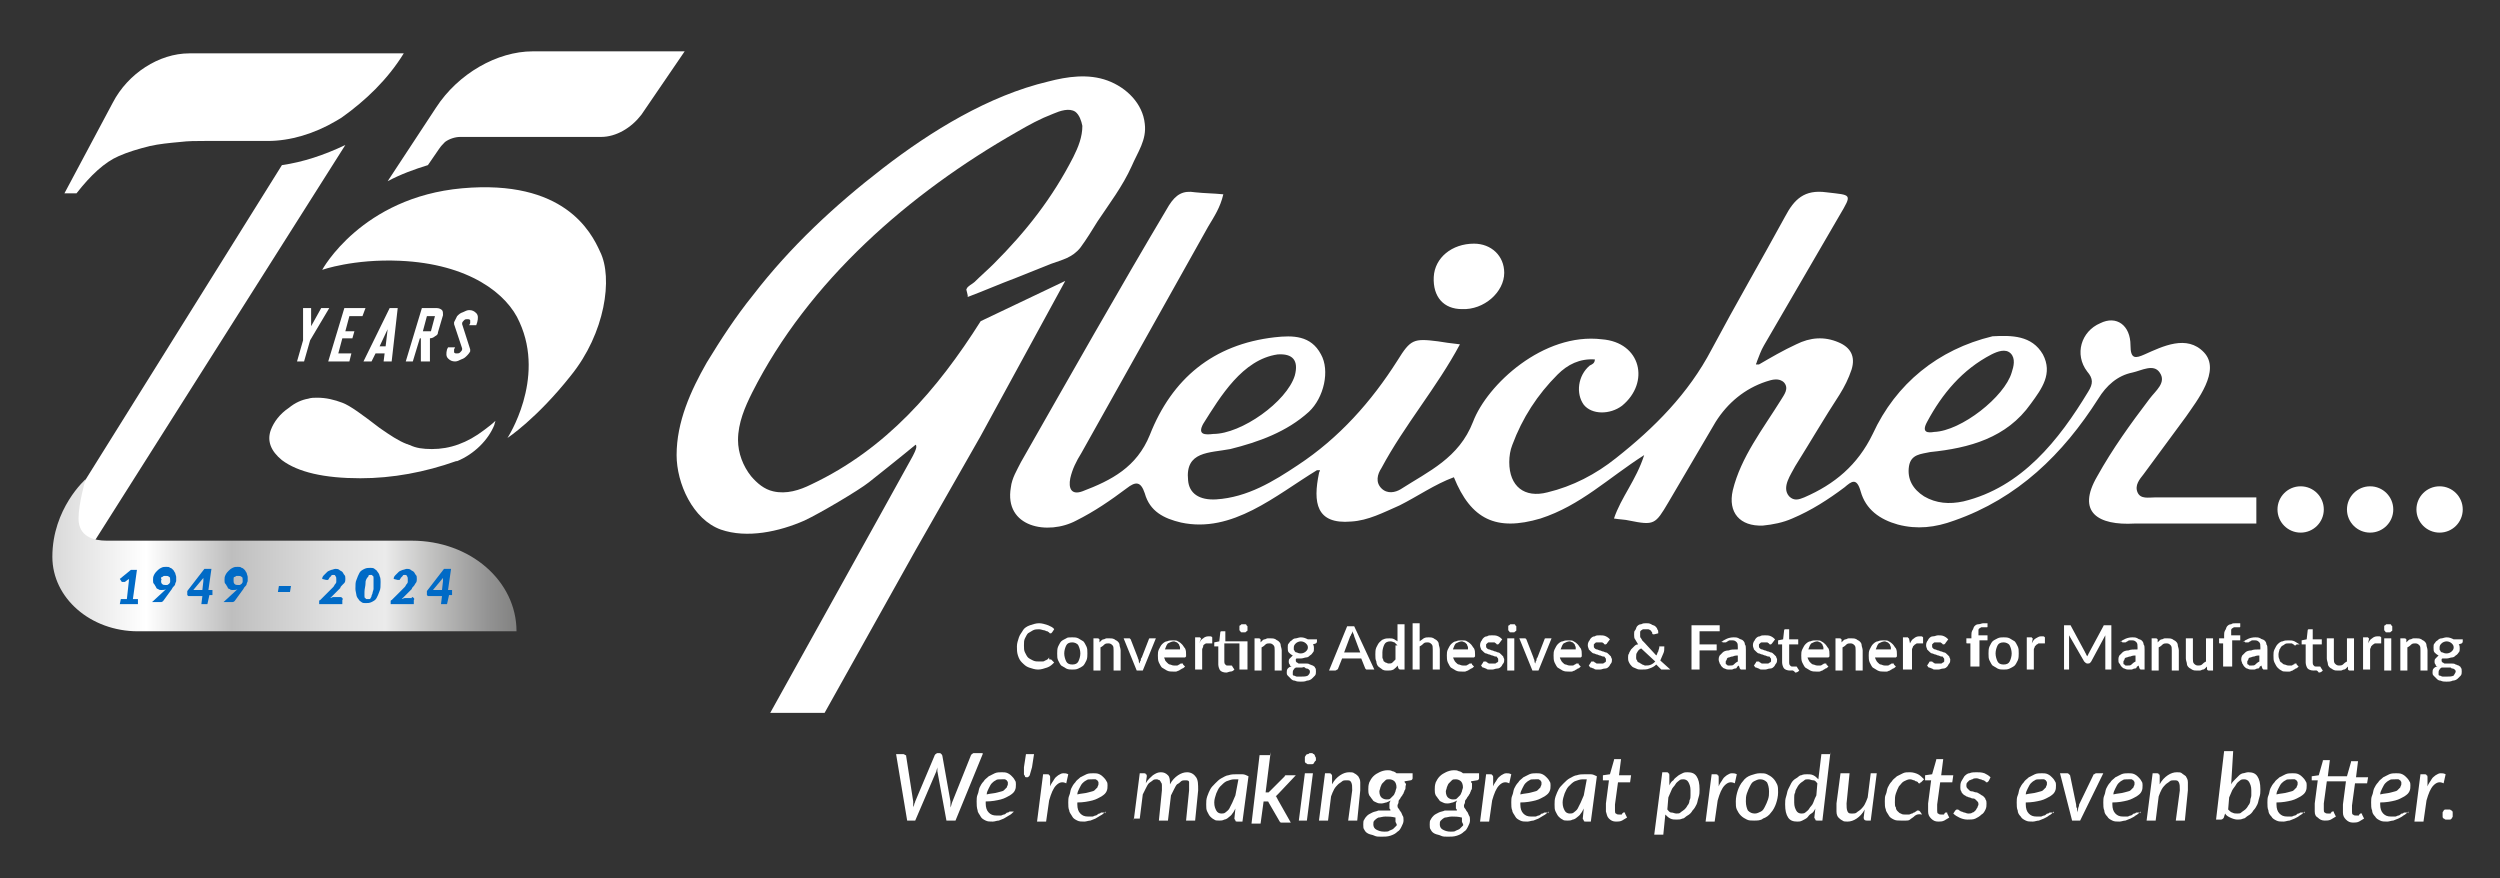 <?xml version="1.0" encoding="utf-8"?>
<!-- Generator: Adobe Illustrator 28.3.0, SVG Export Plug-In . SVG Version: 6.00 Build 0)  -->
<svg version="1.1" id="Layer_1" xmlns="http://www.w3.org/2000/svg" xmlns:xlink="http://www.w3.org/1999/xlink" x="0px" y="0px"
	 viewBox="0 0 248.3 87.2" style="enable-background:new 0 0 248.3 87.2;" xml:space="preserve">
<rect x="0" y="0" width="248.3" height="87.2" fill="#333333" stroke="none"/>
<style type="text/css">
	.st0{fill:#FFFFFF;}
	.st1{fill:url(#SVGID_1_);}
	.st2{fill:#006AC6;}
</style>
<g>
	<g>
		<path class="st0" d="M224.1,49.4c-3.7,0-7.1,0-10,0c-0.7,0-1.5,0.2-1.8-0.5c-0.3-0.7,0.2-1.3,0.6-1.8c1.4-1.9,2.8-3.8,4.2-5.7
			c1.1-1.6,3.5-4.6,1.8-6.4c-1.7-1.8-4.1-0.6-5.9,0.2c-0.9,0.4-1.4,0.5-1.4-0.9c0-2-1.4-3-3-2.2c-1.9,0.8-2.6,3.1-1.3,4.8
			c0.6,0.7,0.6,1.2,0.1,2c-2.9,4.8-6.6,9.5-12.4,10.9c-1.4,0.3-2.7,0.2-3.9-0.5c-1.1-0.7-1.7-1.7-1.5-3c0.2-1.2,1.2-1.2,2.1-1.4
			c3.9-0.4,7.6-1.4,10-4.8c1.1-1.5,2.2-3,1.2-4.9c-1.1-1.9-3.1-1.9-5-1.8c-5.4,1.3-9.6,4.7-11.9,9.7c-1.5,3.1-3.8,5-6.8,6.3
			c-0.5,0.2-1,0.4-1.5-0.1c-0.8-0.9,0.2-2.2,0.6-3c1.5-2.4,2.9-4.8,4.4-7.1c0.5-0.8,0.9-1.6,1.2-2.5c0.4-1.3-0.1-2.2-1.3-2.7
			c-1.4-0.6-2.8-0.5-4.2,0.2c-1.3,0.6-2.5,1.3-3.7,2l-0.3,0c0-0.1,0.1-0.2,0.1-0.3c0.2-0.5,0.4-1.1,0.7-1.6c2.5-4.3,5-8.6,7.5-12.9
			c1.3-2.2,1.2-2-1.3-2.3c-2.2-0.3-3.2,0.7-4.1,2.4c-2.4,4.4-4.9,8.7-7.3,13.2c-2.3,4.4-5.7,7.8-9.5,10.8c-2,1.6-4.3,2.8-6.8,3.4
			c-2.3,0.6-3.8-0.6-3.8-3c0-0.6,0.1-1.2,0.3-1.7c1-2.7,2.5-5,4.5-7c1-1,2.2-1.6,3.7-1.5c0,0.4-0.3,0.5-0.5,0.6
			c-1.2,1-1.4,2.8-0.6,3.9c0.8,1,2.6,1,3.8,0.1c2.8-2.3,1.9-6.3-2-6.6c-5.8-0.7-11.4,4.5-12.8,8.2c-1.4,3.6-4.4,4.9-7.2,6.7
			c-0.5,0.3-1.3,0.5-1.9-0.1c-0.6-0.6-0.4-1.4,0-2c2.3-4.3,5.5-8,7.8-12.3c-0.9-0.1-1.6-0.2-2.2-0.3c-2.4-0.3-2.7-0.2-4,1.9
			c-2.6,4.1-5.8,7.7-9.9,10.4c-2.4,1.6-5,3.2-8.1,3.4c-1.7,0.1-2.7-0.6-2.8-1.9c-0.3-2.9,2.1-2.7,4.2-3.1c2.8-0.7,5.6-1.7,7.8-3.7
			c1.5-1.4,2.1-4.1,1.2-5.7c-1-1.9-2.8-1.9-4.6-1.7c-6.1,0.7-10.2,4.1-12.4,9.7c-1.3,3.2-3.8,4.5-6.7,5.6c-1.1,0.4-1.4-0.3-1.2-1.3
			c0.2-0.9,0.6-1.7,1.1-2.5c4.2-7.5,8.4-15,12.6-22.5c0.6-1,1.2-1.9,1.5-3.2c-1-0.1-1.9-0.1-2.8-0.2c-1.2-0.2-1.9,0.2-2.6,1.3
			c-5,8.4-9.8,16.9-14.7,25.5c-0.4,0.8-0.9,1.6-1,2.5c-0.7,4,3.7,4.8,6.5,3.3c1.8-0.9,3.4-2,5-3.2c0.9-0.7,1.4-0.7,1.8,0.5
			c0.5,1.8,1.9,2.5,3.6,2.9c5.1,1.1,9.4-2.7,13.5-5.2c0.1,0,0.2,0,0.3,0c0,0.1-0.1,0.2-0.1,0.3c-0.6,2.9-0.3,5.1,3.2,4.8
			c1.7-0.1,3.2-0.9,4.8-1.6c1.8-0.9,3.5-2.1,5.4-2.8c1.7,4.2,4.2,5.4,8.6,4.1c4-1.3,6.7-4,10.3-6.3c-0.8,2.5-2.3,4.2-3,6.3
			c0.6,0.1,1.1,0.1,1.5,0.2c2.5,0.5,2.6,0.4,3.9-1.8c1.6-2.7,3.1-5.3,4.7-8c1.2-1.9,2.9-3.3,5-4c0.6-0.2,1.3-0.4,1.8,0.1
			c0.5,0.6,0,1.2-0.3,1.7c-1.8,2.9-4,5.7-4.8,9c-0.5,2.2,0.7,3.6,3,3.5c1-0.1,2-0.3,2.9-0.7c1.9-0.8,3.6-1.9,5.2-3.1
			c0.7-0.6,1.2-1,1.6,0.4c0.5,1.8,1.9,2.8,3.7,3.3c1.9,0.5,3.7,0.3,5.6-0.4c6.3-2.2,10.8-6.6,14.3-12.1c0.8-1.3,1.9-2.3,3.4-2.6
			c0.9-0.2,2.1-0.9,2.7,0c0.7,1-0.4,1.8-1,2.6c-1.9,2.5-3.7,5-5.2,7.7c-2.1,3.6,0.1,4.9,3.7,4.7c4,0,8,0,12.1,0V49.4z M191.4,41.9
			c1.5-2.8,3.5-5.2,6.4-6.7c0.6-0.3,1.4-0.6,1.9-0.1c0.5,0.5,0.3,1.3,0.1,1.9c-0.7,2.4-5,5.8-7.7,5.9C191.5,43,190.8,43,191.4,41.9z
			 M119.5,42.1c1.7-2.7,3.9-6.4,7.4-6.9c1.5-0.1,2.1,0.6,1.7,2.1c-0.8,2.6-5.3,5.8-8.1,5.8C119.7,43.2,118.9,43.2,119.5,42.1z"/>
		<path class="st0" d="M145.2,30.7c-1.8,0-2.9-1.2-2.8-3.2c0.1-1.9,1.8-3.3,4-3.3c1.7,0,3,1.2,3,2.9C149.4,29,147.4,30.8,145.2,30.7
			z"/>
		<path class="st0" d="M96.1,29.5c1.6-0.6,3.2-1.3,4.8-1.9c1.2-0.5,2.3-0.9,3.5-1.4c1.1-0.4,2.1-0.6,2.9-1.6
			c0.6-0.8,1.2-1.8,1.7-2.6c1.2-1.8,2.5-3.5,3.4-5.5c0.6-1.4,1.5-2.6,1.3-4.2c-0.2-2-1.8-3.6-3.7-4.3s-4-0.4-5.9,0.1
			c-5.9,1.4-11.6,4.9-16.4,8.6c-4.8,3.7-9.2,7.8-12.9,12.6c-1.7,2.1-3.2,4.4-4.6,6.7c-1.6,2.8-3,5.9-3,9.2c0,2.8,1.6,6.4,4.4,7.4
			c2.6,0.9,5.8,0.2,8.3-0.9c1.5-0.7,5.4-3,6.4-3.8c1-0.8,2.9-2.3,3.5-2.8s1.1-0.9,1.1-0.9s0.1-0.1,0.1,0.1c0.1,0.2-0.4,1.1-0.4,1.1
			l-3.1,5.6L76.5,70.8h5.4l9-16.1l6.5-11.4l8.4-15.4l-8.4,4c-4.3,6.8-9.4,12.7-16.8,16.2c-1.2,0.6-2.5,1-3.8,0.7
			c-0.9-0.2-1.6-0.8-2.2-1.5c-0.8-1-1.3-2.3-1.3-3.6c0-1.7,0.7-3.3,1.4-4.7c5.6-11.1,15.6-19.8,26.3-25.9c1.2-0.7,2.3-1.3,3.6-1.8
			c0.7-0.3,1.6-0.6,2.2-0.2c0.4,0.3,0.6,0.9,0.7,1.4c0,1.1-0.4,2.1-0.9,3.1c-2.1,4.1-4.7,7.4-7.9,10.6c-0.6,0.6-1.3,1.2-1.9,1.8
			c-0.2,0.2-0.7,0.4-0.8,0.7C95.9,28.7,96.2,29.4,96.1,29.5z"/>
	</g>
	<circle class="st0" cx="228.5" cy="50.6" r="2.3"/>
	<circle class="st0" cx="235.4" cy="50.6" r="2.3"/>
	<circle class="st0" cx="242.3" cy="50.6" r="2.3"/>
	<g>
		<path class="st0" d="M104.3,65.5c0,0,0.1,0,0.1,0l0.3,0.3c-0.2,0.2-0.4,0.4-0.7,0.5c-0.3,0.1-0.6,0.2-0.9,0.2
			c-0.3,0-0.6-0.1-0.9-0.2c-0.3-0.1-0.5-0.3-0.7-0.5s-0.3-0.4-0.4-0.7c-0.1-0.3-0.1-0.6-0.1-0.9c0-0.3,0.1-0.6,0.2-0.9
			c0.1-0.3,0.3-0.5,0.4-0.7s0.4-0.4,0.7-0.5c0.3-0.1,0.6-0.2,0.9-0.2c0.3,0,0.6,0.1,0.9,0.2c0.2,0.1,0.5,0.2,0.6,0.4l-0.2,0.3
			c0,0,0,0-0.1,0.1c0,0-0.1,0-0.1,0c0,0-0.1,0-0.1-0.1c-0.1,0-0.1-0.1-0.2-0.1c-0.1,0-0.2-0.1-0.3-0.1c-0.1,0-0.3-0.1-0.5-0.1
			c-0.2,0-0.4,0-0.6,0.1c-0.2,0.1-0.3,0.2-0.5,0.3c-0.1,0.1-0.2,0.3-0.3,0.5s-0.1,0.4-0.1,0.7c0,0.3,0,0.5,0.1,0.7
			c0.1,0.2,0.2,0.4,0.3,0.5c0.1,0.1,0.3,0.2,0.5,0.3c0.2,0.1,0.4,0.1,0.6,0.1c0.1,0,0.2,0,0.3,0c0.1,0,0.2,0,0.3-0.1
			c0.1,0,0.2-0.1,0.2-0.1c0.1,0,0.1-0.1,0.2-0.2C104.2,65.5,104.2,65.5,104.3,65.5z"/>
		<path class="st0" d="M106.5,63.3c0.2,0,0.4,0,0.6,0.1c0.2,0.1,0.3,0.2,0.5,0.3c0.1,0.1,0.2,0.3,0.3,0.5c0.1,0.2,0.1,0.4,0.1,0.7
			c0,0.2,0,0.5-0.1,0.7c-0.1,0.2-0.2,0.4-0.3,0.5c-0.1,0.1-0.3,0.2-0.5,0.3c-0.2,0.1-0.4,0.1-0.6,0.1c-0.2,0-0.4,0-0.6-0.1
			c-0.2-0.1-0.3-0.2-0.5-0.3c-0.1-0.1-0.2-0.3-0.3-0.5c-0.1-0.2-0.1-0.4-0.1-0.7c0-0.2,0-0.5,0.1-0.7c0.1-0.2,0.2-0.4,0.3-0.5
			c0.1-0.1,0.3-0.2,0.5-0.3C106,63.3,106.2,63.3,106.5,63.3z M106.5,66c0.3,0,0.5-0.1,0.6-0.3c0.1-0.2,0.2-0.5,0.2-0.8
			s-0.1-0.6-0.2-0.8c-0.1-0.2-0.4-0.3-0.6-0.3c-0.3,0-0.5,0.1-0.6,0.3c-0.1,0.2-0.2,0.5-0.2,0.8s0.1,0.6,0.2,0.8
			C106,65.9,106.2,66,106.5,66z"/>
		<path class="st0" d="M109.2,63.8c0.1-0.1,0.1-0.1,0.2-0.2c0.1-0.1,0.2-0.1,0.2-0.1c0.1,0,0.2-0.1,0.3-0.1c0.1,0,0.2,0,0.3,0
			c0.2,0,0.3,0,0.5,0.1c0.1,0.1,0.2,0.1,0.3,0.2c0.1,0.1,0.2,0.2,0.2,0.4c0,0.1,0.1,0.3,0.1,0.5v2h-0.7v-2c0-0.2,0-0.4-0.1-0.5
			c-0.1-0.1-0.2-0.2-0.4-0.2c-0.1,0-0.3,0-0.4,0.1c-0.1,0.1-0.2,0.2-0.4,0.3v2.3h-0.7v-3.2h0.4c0.1,0,0.1,0,0.2,0.1L109.2,63.8z"/>
		<path class="st0" d="M114.8,63.4l-1.3,3.2h-0.6l-1.3-3.2h0.5c0.1,0,0.1,0,0.1,0c0,0,0.1,0.1,0.1,0.1l0.7,1.8
			c0,0.1,0.1,0.2,0.1,0.3c0,0.1,0,0.2,0.1,0.3c0-0.1,0-0.2,0.1-0.3c0-0.1,0-0.2,0.1-0.3l0.7-1.8c0,0,0-0.1,0.1-0.1c0,0,0.1,0,0.1,0
			H114.8z"/>
		<path class="st0" d="M115.6,65c0,0.2,0,0.3,0.1,0.5c0,0.1,0.1,0.2,0.2,0.3c0.1,0.1,0.2,0.2,0.3,0.2c0.1,0,0.2,0.1,0.4,0.1
			c0.1,0,0.2,0,0.3,0c0.1,0,0.2-0.1,0.2-0.1c0.1,0,0.1-0.1,0.2-0.1c0,0,0.1,0,0.1,0c0.1,0,0.1,0,0.1,0.1l0.2,0.2
			c-0.1,0.1-0.2,0.2-0.3,0.2c-0.1,0.1-0.2,0.1-0.3,0.2c-0.1,0-0.2,0.1-0.3,0.1c-0.1,0-0.2,0-0.3,0c-0.2,0-0.4,0-0.6-0.1
			c-0.2-0.1-0.3-0.2-0.5-0.3c-0.1-0.1-0.2-0.3-0.3-0.5c-0.1-0.2-0.1-0.5-0.1-0.7c0-0.2,0-0.4,0.1-0.6c0.1-0.2,0.2-0.4,0.3-0.5
			c0.1-0.1,0.3-0.3,0.5-0.3c0.2-0.1,0.4-0.1,0.6-0.1c0.2,0,0.4,0,0.5,0.1c0.2,0.1,0.3,0.2,0.4,0.3c0.1,0.1,0.2,0.3,0.3,0.4
			c0.1,0.2,0.1,0.4,0.1,0.6c0,0.1,0,0.2,0,0.2c0,0-0.1,0.1-0.1,0.1H115.6z M117.2,64.6c0-0.1,0-0.2,0-0.3c0-0.1-0.1-0.2-0.1-0.3
			c-0.1-0.1-0.1-0.1-0.2-0.2c-0.1,0-0.2-0.1-0.3-0.1c-0.2,0-0.4,0.1-0.6,0.2c-0.1,0.1-0.2,0.3-0.3,0.6H117.2z"/>
		<path class="st0" d="M119.1,63.9c0.1-0.2,0.2-0.4,0.4-0.5c0.1-0.1,0.3-0.2,0.5-0.2c0.1,0,0.1,0,0.2,0c0.1,0,0.1,0,0.2,0.1l0,0.5
			c0,0,0,0.1,0,0.1c0,0,0,0-0.1,0c0,0-0.1,0-0.1,0c-0.1,0-0.1,0-0.2,0c-0.1,0-0.2,0-0.2,0c-0.1,0-0.1,0.1-0.2,0.1
			c-0.1,0.1-0.1,0.1-0.1,0.2c0,0.1-0.1,0.2-0.1,0.3v2h-0.7v-3.2h0.4c0.1,0,0.1,0,0.1,0c0,0,0,0.1,0.1,0.1L119.1,63.9z"/>
		<path class="st0" d="M123.8,66.5h-0.7v-2.6h-1.5v1.8c0,0.1,0,0.2,0.1,0.3c0.1,0.1,0.1,0.1,0.2,0.1c0.1,0,0.1,0,0.1,0
			c0,0,0.1,0,0.1,0c0,0,0,0,0.1,0c0,0,0,0,0.1,0c0,0,0.1,0,0.1,0.1l0.2,0.3c-0.1,0.1-0.2,0.2-0.4,0.2c-0.1,0-0.3,0.1-0.4,0.1
			c-0.3,0-0.5-0.1-0.6-0.2c-0.1-0.1-0.2-0.4-0.2-0.6v-1.8h-0.3c0,0-0.1,0-0.1,0s0-0.1,0-0.1v-0.3l0.5-0.1l0.1-0.9c0,0,0-0.1,0.1-0.1
			c0,0,0.1,0,0.1,0h0.3v1h2.2V66.5z M123.9,62.4c0,0.1,0,0.1,0,0.2c0,0.1-0.1,0.1-0.1,0.1c0,0-0.1,0.1-0.1,0.1c-0.1,0-0.1,0-0.2,0
			c-0.1,0-0.1,0-0.2,0c-0.1,0-0.1-0.1-0.1-0.1c0,0-0.1-0.1-0.1-0.1c0-0.1,0-0.1,0-0.2c0-0.1,0-0.1,0-0.2s0.1-0.1,0.1-0.1
			c0,0,0.1-0.1,0.1-0.1c0.1,0,0.1,0,0.2,0c0.1,0,0.1,0,0.2,0c0.1,0,0.1,0.1,0.1,0.1c0,0,0.1,0.1,0.1,0.1S123.9,62.3,123.9,62.4z"/>
		<path class="st0" d="M125.2,63.8c0.1-0.1,0.1-0.1,0.2-0.2c0.1-0.1,0.2-0.1,0.2-0.1c0.1,0,0.2-0.1,0.3-0.1c0.1,0,0.2,0,0.3,0
			c0.2,0,0.3,0,0.5,0.1c0.1,0.1,0.2,0.1,0.3,0.2c0.1,0.1,0.2,0.2,0.2,0.4c0,0.1,0.1,0.3,0.1,0.5v2h-0.7v-2c0-0.2,0-0.4-0.1-0.5
			c-0.1-0.1-0.2-0.2-0.4-0.2c-0.1,0-0.3,0-0.4,0.1c-0.1,0.1-0.2,0.2-0.4,0.3v2.3h-0.7v-3.2h0.4c0.1,0,0.1,0,0.2,0.1L125.2,63.8z"/>
		<path class="st0" d="M130.8,63.5v0.2c0,0.1,0,0.1-0.1,0.2l-0.3,0.1c0.1,0.1,0.1,0.3,0.1,0.4c0,0.2,0,0.3-0.1,0.4
			c-0.1,0.1-0.1,0.2-0.3,0.3c-0.1,0.1-0.2,0.2-0.4,0.2c-0.1,0-0.3,0.1-0.5,0.1c-0.1,0-0.1,0-0.2,0c-0.1,0-0.1,0-0.2,0
			c-0.1,0-0.1,0.1-0.1,0.1c0,0,0,0.1,0,0.1c0,0.1,0,0.1,0.1,0.2c0.1,0,0.1,0.1,0.2,0.1c0.1,0,0.2,0,0.3,0c0.1,0,0.3,0,0.4,0
			c0.1,0,0.3,0,0.4,0.1c0.1,0,0.2,0.1,0.3,0.1c0.1,0.1,0.2,0.1,0.2,0.2c0.1,0.1,0.1,0.2,0.1,0.4c0,0.1,0,0.3-0.1,0.4
			c-0.1,0.1-0.2,0.2-0.3,0.3c-0.1,0.1-0.3,0.2-0.5,0.2c-0.2,0.1-0.4,0.1-0.6,0.1c-0.2,0-0.4,0-0.6-0.1c-0.2,0-0.3-0.1-0.4-0.2
			c-0.1-0.1-0.2-0.2-0.3-0.3c-0.1-0.1-0.1-0.2-0.1-0.3c0-0.1,0-0.3,0.1-0.4c0.1-0.1,0.2-0.2,0.4-0.2c-0.1,0-0.2-0.1-0.2-0.2
			c-0.1-0.1-0.1-0.2-0.1-0.3c0-0.1,0-0.2,0.1-0.3c0.1-0.1,0.2-0.2,0.3-0.3c-0.2-0.1-0.3-0.2-0.4-0.3c-0.1-0.1-0.1-0.3-0.1-0.5
			c0-0.2,0-0.3,0.1-0.4c0.1-0.1,0.1-0.2,0.3-0.3c0.1-0.1,0.2-0.2,0.4-0.2c0.1,0,0.3-0.1,0.5-0.1c0.3,0,0.5,0.1,0.7,0.2H130.8z
			 M130.1,66.7c0-0.1,0-0.1-0.1-0.2c0,0-0.1-0.1-0.2-0.1c-0.1,0-0.1,0-0.2-0.1s-0.2,0-0.3,0c-0.1,0-0.2,0-0.3,0c-0.1,0-0.2,0-0.3,0
			c-0.1,0.1-0.2,0.1-0.2,0.2c-0.1,0.1-0.1,0.2-0.1,0.3c0,0.1,0,0.1,0,0.2s0.1,0.1,0.1,0.1c0.1,0,0.2,0.1,0.3,0.1c0.1,0,0.2,0,0.4,0
			c0.3,0,0.5,0,0.7-0.1C130.1,66.9,130.1,66.8,130.1,66.7z M129.2,64.9c0.2,0,0.4-0.1,0.5-0.2c0.1-0.1,0.2-0.2,0.2-0.4
			c0-0.2-0.1-0.3-0.2-0.4c-0.1-0.1-0.3-0.2-0.5-0.2c-0.2,0-0.4,0.1-0.5,0.2c-0.1,0.1-0.2,0.2-0.2,0.4c0,0.1,0,0.2,0,0.2
			c0,0.1,0.1,0.1,0.1,0.2c0.1,0.1,0.1,0.1,0.2,0.1C129,64.9,129.1,64.9,129.2,64.9z"/>
		<path class="st0" d="M136.5,66.5h-0.6c-0.1,0-0.1,0-0.2,0c0,0-0.1-0.1-0.1-0.1l-0.4-1h-1.9l-0.4,1c0,0,0,0.1-0.1,0.1
			c0,0-0.1,0.1-0.2,0.1h-0.6l1.8-4.4h0.7L136.5,66.5z M135.1,64.8l-0.6-1.6c0-0.1-0.1-0.3-0.2-0.5c0,0.1,0,0.2-0.1,0.3
			c0,0.1-0.1,0.2-0.1,0.2l-0.6,1.6H135.1z"/>
		<path class="st0" d="M139.5,61.9v4.6h-0.4c-0.1,0-0.1,0-0.2-0.1l-0.1-0.3c-0.1,0.2-0.3,0.3-0.4,0.4c-0.2,0.1-0.4,0.1-0.6,0.1
			c-0.2,0-0.3,0-0.5-0.1c-0.1-0.1-0.3-0.2-0.4-0.3c-0.1-0.1-0.2-0.3-0.2-0.5c-0.1-0.2-0.1-0.4-0.1-0.7c0-0.2,0-0.5,0.1-0.7
			c0.1-0.2,0.2-0.4,0.3-0.5c0.1-0.1,0.3-0.3,0.4-0.3c0.2-0.1,0.4-0.1,0.6-0.1c0.2,0,0.3,0,0.5,0.1c0.1,0.1,0.2,0.1,0.3,0.2v-1.7
			H139.5z M138.8,64.1c-0.1-0.1-0.2-0.2-0.3-0.3c-0.1,0-0.2-0.1-0.4-0.1c-0.3,0-0.5,0.1-0.6,0.3c-0.1,0.2-0.2,0.5-0.2,0.8
			c0,0.2,0,0.4,0,0.5s0.1,0.2,0.1,0.3s0.1,0.1,0.2,0.2c0.1,0,0.2,0.1,0.3,0.1c0.2,0,0.3,0,0.4-0.1c0.1-0.1,0.2-0.2,0.3-0.3V64.1z"/>
		<path class="st0" d="M141,63.7c0.1-0.1,0.3-0.2,0.4-0.3c0.2-0.1,0.3-0.1,0.5-0.1c0.2,0,0.3,0,0.5,0.1c0.1,0.1,0.2,0.1,0.3,0.2
			c0.1,0.1,0.2,0.2,0.2,0.4c0,0.1,0.1,0.3,0.1,0.5v2h-0.7v-2c0-0.2,0-0.4-0.1-0.5c-0.1-0.1-0.2-0.2-0.4-0.2c-0.1,0-0.3,0-0.4,0.1
			c-0.1,0.1-0.2,0.2-0.4,0.3v2.3h-0.7v-4.6h0.7V63.7z"/>
		<path class="st0" d="M144.3,65c0,0.2,0,0.3,0.1,0.5s0.1,0.2,0.2,0.3c0.1,0.1,0.2,0.2,0.3,0.2c0.1,0,0.2,0.1,0.4,0.1
			c0.1,0,0.2,0,0.3,0c0.1,0,0.2-0.1,0.2-0.1c0.1,0,0.1-0.1,0.2-0.1c0,0,0.1,0,0.1,0c0.1,0,0.1,0,0.1,0.1l0.2,0.2
			c-0.1,0.1-0.2,0.2-0.3,0.2c-0.1,0.1-0.2,0.1-0.3,0.2c-0.1,0-0.2,0.1-0.3,0.1c-0.1,0-0.2,0-0.3,0c-0.2,0-0.4,0-0.6-0.1
			c-0.2-0.1-0.3-0.2-0.5-0.3c-0.1-0.1-0.2-0.3-0.3-0.5c-0.1-0.2-0.1-0.5-0.1-0.7c0-0.2,0-0.4,0.1-0.6c0.1-0.2,0.2-0.4,0.3-0.5
			c0.1-0.1,0.3-0.3,0.5-0.3c0.2-0.1,0.4-0.1,0.6-0.1c0.2,0,0.4,0,0.5,0.1c0.2,0.1,0.3,0.2,0.4,0.3c0.1,0.1,0.2,0.3,0.3,0.4
			c0.1,0.2,0.1,0.4,0.1,0.6c0,0.1,0,0.2,0,0.2c0,0-0.1,0.1-0.1,0.1H144.3z M145.8,64.6c0-0.1,0-0.2,0-0.3s-0.1-0.2-0.1-0.3
			c-0.1-0.1-0.1-0.1-0.2-0.2c-0.1,0-0.2-0.1-0.3-0.1c-0.2,0-0.4,0.1-0.6,0.2c-0.1,0.1-0.2,0.3-0.3,0.6H145.8z"/>
		<path class="st0" d="M148.9,63.9C148.9,64,148.9,64,148.9,63.9c-0.1,0.1-0.1,0.1-0.1,0.1c0,0-0.1,0-0.1,0c0,0-0.1,0-0.1-0.1
			c-0.1,0-0.1-0.1-0.2-0.1c-0.1,0-0.2,0-0.3,0c-0.1,0-0.2,0-0.2,0c-0.1,0-0.1,0-0.2,0.1c0,0-0.1,0.1-0.1,0.1c0,0,0,0.1,0,0.2
			c0,0.1,0,0.1,0.1,0.2c0,0,0.1,0.1,0.2,0.1c0.1,0,0.2,0.1,0.3,0.1c0.1,0,0.2,0.1,0.3,0.1c0.1,0,0.2,0.1,0.3,0.1
			c0.1,0,0.2,0.1,0.3,0.2c0.1,0.1,0.1,0.1,0.2,0.2c0,0.1,0.1,0.2,0.1,0.3c0,0.1,0,0.3-0.1,0.4c-0.1,0.1-0.1,0.2-0.2,0.3
			c-0.1,0.1-0.2,0.2-0.4,0.2s-0.3,0.1-0.5,0.1c-0.1,0-0.2,0-0.3,0c-0.1,0-0.2,0-0.3-0.1c-0.1,0-0.2-0.1-0.3-0.1
			c-0.1,0-0.1-0.1-0.2-0.2l0.2-0.3c0,0,0-0.1,0.1-0.1c0,0,0.1,0,0.1,0c0,0,0.1,0,0.1,0c0,0,0.1,0.1,0.1,0.1c0.1,0,0.1,0.1,0.2,0.1
			c0.1,0,0.2,0,0.3,0c0.1,0,0.2,0,0.3,0c0.1,0,0.1-0.1,0.2-0.1c0,0,0.1-0.1,0.1-0.1c0-0.1,0-0.1,0-0.2c0-0.1,0-0.1-0.1-0.2
			c0-0.1-0.1-0.1-0.2-0.1s-0.2-0.1-0.3-0.1c-0.1,0-0.2-0.1-0.3-0.1c-0.1,0-0.2-0.1-0.3-0.1c-0.1,0-0.2-0.1-0.3-0.2
			c-0.1-0.1-0.1-0.1-0.2-0.2c0-0.1-0.1-0.2-0.1-0.4c0-0.1,0-0.2,0.1-0.4c0.1-0.1,0.1-0.2,0.2-0.3c0.1-0.1,0.2-0.2,0.4-0.2
			c0.1-0.1,0.3-0.1,0.5-0.1c0.2,0,0.4,0,0.6,0.1c0.2,0.1,0.3,0.2,0.4,0.3L148.9,63.9z"/>
		<path class="st0" d="M150.6,62.4c0,0.1,0,0.1,0,0.2c0,0.1-0.1,0.1-0.1,0.1c0,0-0.1,0.1-0.1,0.1c-0.1,0-0.1,0-0.2,0
			c-0.1,0-0.1,0-0.2,0c-0.1,0-0.1-0.1-0.1-0.1c0,0-0.1-0.1-0.1-0.1c0-0.1,0-0.1,0-0.2c0-0.1,0-0.1,0-0.2s0.1-0.1,0.1-0.1
			c0,0,0.1-0.1,0.1-0.1c0.1,0,0.1,0,0.2,0c0.1,0,0.1,0,0.2,0c0.1,0,0.1,0.1,0.1,0.1c0,0,0.1,0.1,0.1,0.1S150.6,62.3,150.6,62.4z
			 M150.4,63.4v3.2h-0.7v-3.2H150.4z"/>
		<path class="st0" d="M154.1,63.4l-1.3,3.2h-0.6l-1.3-3.2h0.5c0.1,0,0.1,0,0.1,0c0,0,0.1,0.1,0.1,0.1l0.7,1.8
			c0,0.1,0.1,0.2,0.1,0.3c0,0.1,0,0.2,0.1,0.3c0-0.1,0-0.2,0.1-0.3c0-0.1,0-0.2,0.1-0.3l0.7-1.8c0,0,0-0.1,0.1-0.1c0,0,0.1,0,0.1,0
			H154.1z"/>
		<path class="st0" d="M154.9,65c0,0.2,0,0.3,0.1,0.5s0.1,0.2,0.2,0.3c0.1,0.1,0.2,0.2,0.3,0.2c0.1,0,0.2,0.1,0.4,0.1
			c0.1,0,0.2,0,0.3,0c0.1,0,0.2-0.1,0.2-0.1c0.1,0,0.1-0.1,0.2-0.1c0,0,0.1,0,0.1,0c0.1,0,0.1,0,0.1,0.1l0.2,0.2
			c-0.1,0.1-0.2,0.2-0.3,0.2c-0.1,0.1-0.2,0.1-0.3,0.2c-0.1,0-0.2,0.1-0.3,0.1c-0.1,0-0.2,0-0.3,0c-0.2,0-0.4,0-0.6-0.1
			c-0.2-0.1-0.3-0.2-0.5-0.3c-0.1-0.1-0.2-0.3-0.3-0.5c-0.1-0.2-0.1-0.5-0.1-0.7c0-0.2,0-0.4,0.1-0.6c0.1-0.2,0.2-0.4,0.3-0.5
			c0.1-0.1,0.3-0.3,0.5-0.3c0.2-0.1,0.4-0.1,0.6-0.1c0.2,0,0.4,0,0.5,0.1c0.2,0.1,0.3,0.2,0.4,0.3c0.1,0.1,0.2,0.3,0.3,0.4
			c0.1,0.2,0.1,0.4,0.1,0.6c0,0.1,0,0.2,0,0.2c0,0-0.1,0.1-0.1,0.1H154.9z M156.5,64.6c0-0.1,0-0.2,0-0.3c0-0.1-0.1-0.2-0.1-0.3
			c-0.1-0.1-0.1-0.1-0.2-0.2c-0.1,0-0.2-0.1-0.3-0.1c-0.2,0-0.4,0.1-0.6,0.2c-0.1,0.1-0.2,0.3-0.3,0.6H156.5z"/>
		<path class="st0" d="M159.6,63.9C159.6,64,159.5,64,159.6,63.9c-0.1,0.1-0.1,0.1-0.1,0.1c0,0-0.1,0-0.1,0c0,0-0.1,0-0.1-0.1
			c-0.1,0-0.1-0.1-0.2-0.1c-0.1,0-0.2,0-0.3,0c-0.1,0-0.2,0-0.2,0c-0.1,0-0.1,0-0.2,0.1c0,0-0.1,0.1-0.1,0.1c0,0,0,0.1,0,0.2
			c0,0.1,0,0.1,0.1,0.2c0,0,0.1,0.1,0.2,0.1c0.1,0,0.2,0.1,0.3,0.1c0.1,0,0.2,0.1,0.3,0.1c0.1,0,0.2,0.1,0.3,0.1
			c0.1,0,0.2,0.1,0.3,0.2c0.1,0.1,0.1,0.1,0.2,0.2c0,0.1,0.1,0.2,0.1,0.3c0,0.1,0,0.3-0.1,0.4c-0.1,0.1-0.1,0.2-0.2,0.3
			c-0.1,0.1-0.2,0.2-0.4,0.2s-0.3,0.1-0.5,0.1c-0.1,0-0.2,0-0.3,0c-0.1,0-0.2,0-0.3-0.1c-0.1,0-0.2-0.1-0.3-0.1
			c-0.1,0-0.1-0.1-0.2-0.2l0.2-0.3c0,0,0-0.1,0.1-0.1c0,0,0.1,0,0.1,0c0,0,0.1,0,0.1,0c0,0,0.1,0.1,0.1,0.1c0.1,0,0.1,0.1,0.2,0.1
			c0.1,0,0.2,0,0.3,0c0.1,0,0.2,0,0.3,0c0.1,0,0.1-0.1,0.2-0.1c0,0,0.1-0.1,0.1-0.1c0-0.1,0-0.1,0-0.2c0-0.1,0-0.1-0.1-0.2
			c0-0.1-0.1-0.1-0.2-0.1c-0.1,0-0.2-0.1-0.3-0.1c-0.1,0-0.2-0.1-0.3-0.1c-0.1,0-0.2-0.1-0.3-0.1c-0.1,0-0.2-0.1-0.3-0.2
			s-0.1-0.1-0.2-0.2c0-0.1-0.1-0.2-0.1-0.4c0-0.1,0-0.2,0.1-0.4c0.1-0.1,0.1-0.2,0.2-0.3s0.2-0.2,0.4-0.2c0.1-0.1,0.3-0.1,0.5-0.1
			c0.2,0,0.4,0,0.6,0.1c0.2,0.1,0.3,0.2,0.4,0.3L159.6,63.9z"/>
		<path class="st0" d="M165.9,66.5h-0.6c0,0-0.1,0-0.1,0c0,0-0.1,0-0.1,0c0,0,0,0-0.1,0c0,0,0,0-0.1-0.1l-0.4-0.4
			c-0.2,0.2-0.4,0.3-0.7,0.4c-0.2,0.1-0.5,0.1-0.8,0.1c-0.2,0-0.3,0-0.5-0.1c-0.2-0.1-0.3-0.1-0.4-0.2c-0.1-0.1-0.2-0.2-0.3-0.4
			c-0.1-0.2-0.1-0.3-0.1-0.5c0-0.1,0-0.3,0.1-0.4c0-0.1,0.1-0.2,0.2-0.4c0.1-0.1,0.2-0.2,0.3-0.3c0.1-0.1,0.2-0.2,0.4-0.2
			c-0.1-0.2-0.2-0.3-0.3-0.5c-0.1-0.1-0.1-0.3-0.1-0.5c0-0.2,0-0.3,0.1-0.4c0.1-0.1,0.1-0.3,0.2-0.4c0.1-0.1,0.2-0.2,0.4-0.2
			c0.2-0.1,0.3-0.1,0.5-0.1c0.2,0,0.3,0,0.5,0.1c0.1,0.1,0.3,0.1,0.4,0.2c0.1,0.1,0.2,0.2,0.2,0.3c0.1,0.1,0.1,0.2,0.1,0.4l-0.4,0.1
			c0,0-0.1,0-0.1,0c0,0-0.1,0-0.1-0.1c0-0.1,0-0.1-0.1-0.2c0-0.1-0.1-0.1-0.1-0.1c0,0-0.1-0.1-0.2-0.1c-0.1,0-0.1,0-0.2,0
			c-0.1,0-0.2,0-0.3,0c-0.1,0-0.1,0.1-0.2,0.1c-0.1,0.1-0.1,0.1-0.1,0.2c0,0.1,0,0.1,0,0.2c0,0.1,0,0.1,0,0.2c0,0.1,0,0.1,0.1,0.2
			c0,0.1,0.1,0.1,0.1,0.2c0.1,0.1,0.1,0.1,0.2,0.2l1.2,1.3c0.1-0.1,0.1-0.3,0.2-0.4c0-0.1,0.1-0.3,0.1-0.4c0,0,0-0.1,0-0.1
			c0,0,0.1,0,0.1,0h0.4c0,0.3,0,0.5-0.1,0.7c-0.1,0.2-0.2,0.5-0.3,0.7L165.9,66.5z M163,64.4c-0.2,0.1-0.3,0.2-0.4,0.4
			c-0.1,0.1-0.1,0.3-0.1,0.5c0,0.1,0,0.2,0.1,0.3c0,0.1,0.1,0.2,0.2,0.2c0.1,0.1,0.2,0.1,0.3,0.2c0.1,0,0.2,0.1,0.3,0.1
			c0.2,0,0.4,0,0.6-0.1c0.2-0.1,0.3-0.2,0.4-0.3L163,64.4z"/>
		<path class="st0" d="M168.8,62.6v1.4h1.7v0.6h-1.7v1.9H168v-4.4h2.8v0.6H168.8z"/>
		<path class="st0" d="M170.9,63.8c0.4-0.3,0.8-0.5,1.3-0.5c0.2,0,0.3,0,0.5,0.1c0.1,0.1,0.3,0.1,0.4,0.2c0.1,0.1,0.2,0.2,0.2,0.4
			c0.1,0.1,0.1,0.3,0.1,0.5v2H173c-0.1,0-0.1,0-0.1,0c0,0-0.1-0.1-0.1-0.1l-0.1-0.3c-0.1,0.1-0.2,0.1-0.2,0.2s-0.2,0.1-0.2,0.1
			c-0.1,0-0.2,0.1-0.3,0.1c-0.1,0-0.2,0-0.3,0c-0.1,0-0.2,0-0.4-0.1c-0.1,0-0.2-0.1-0.3-0.2c-0.1-0.1-0.1-0.2-0.2-0.3
			c0-0.1-0.1-0.2-0.1-0.4c0-0.1,0-0.2,0.1-0.4c0.1-0.1,0.2-0.2,0.3-0.3c0.1-0.1,0.3-0.2,0.6-0.2c0.2-0.1,0.5-0.1,0.9-0.1v-0.2
			c0-0.2,0-0.4-0.1-0.5c-0.1-0.1-0.2-0.2-0.4-0.2c-0.1,0-0.2,0-0.3,0c-0.1,0-0.2,0.1-0.2,0.1c-0.1,0-0.1,0.1-0.2,0.1
			c0,0-0.1,0-0.2,0c0,0-0.1,0-0.1,0c0,0-0.1-0.1-0.1-0.1L170.9,63.8z M172.7,65.1c-0.2,0-0.4,0-0.6,0.1c-0.2,0-0.3,0.1-0.4,0.1
			c-0.1,0-0.2,0.1-0.2,0.2c0,0.1-0.1,0.1-0.1,0.2c0,0.1,0,0.1,0,0.2c0,0.1,0.1,0.1,0.1,0.1c0,0,0.1,0.1,0.1,0.1c0.1,0,0.1,0,0.2,0
			c0.2,0,0.3,0,0.4-0.1c0.1-0.1,0.2-0.2,0.4-0.3V65.1z"/>
		<path class="st0" d="M176,63.9C175.9,64,175.9,64,176,63.9c-0.1,0.1-0.1,0.1-0.1,0.1c0,0-0.1,0-0.1,0c0,0-0.1,0-0.1-0.1
			c-0.1,0-0.1-0.1-0.2-0.1c-0.1,0-0.2,0-0.3,0c-0.1,0-0.2,0-0.2,0c-0.1,0-0.1,0-0.2,0.1c0,0-0.1,0.1-0.1,0.1c0,0,0,0.1,0,0.2
			c0,0.1,0,0.1,0.1,0.2c0,0,0.1,0.1,0.2,0.1s0.2,0.1,0.3,0.1c0.1,0,0.2,0.1,0.3,0.1c0.1,0,0.2,0.1,0.3,0.1c0.1,0,0.2,0.1,0.3,0.2
			c0.1,0.1,0.1,0.1,0.2,0.2c0,0.1,0.1,0.2,0.1,0.3c0,0.1,0,0.3-0.1,0.4c-0.1,0.1-0.1,0.2-0.2,0.3c-0.1,0.1-0.2,0.2-0.4,0.2
			s-0.3,0.1-0.5,0.1c-0.1,0-0.2,0-0.3,0c-0.1,0-0.2,0-0.3-0.1c-0.1,0-0.2-0.1-0.3-0.1c-0.1,0-0.1-0.1-0.2-0.2l0.2-0.3
			c0,0,0-0.1,0.1-0.1c0,0,0.1,0,0.1,0c0,0,0.1,0,0.1,0c0,0,0.1,0.1,0.1,0.1c0.1,0,0.1,0.1,0.2,0.1c0.1,0,0.2,0,0.3,0
			c0.1,0,0.2,0,0.3,0c0.1,0,0.1-0.1,0.2-0.1c0,0,0.1-0.1,0.1-0.1c0-0.1,0-0.1,0-0.2c0-0.1,0-0.1-0.1-0.2c0-0.1-0.1-0.1-0.2-0.1
			c-0.1,0-0.2-0.1-0.3-0.1c-0.1,0-0.2-0.1-0.3-0.1c-0.1,0-0.2-0.1-0.3-0.1c-0.1,0-0.2-0.1-0.3-0.2c-0.1-0.1-0.1-0.1-0.2-0.2
			c0-0.1-0.1-0.2-0.1-0.4c0-0.1,0-0.2,0.1-0.4c0.1-0.1,0.1-0.2,0.2-0.3s0.2-0.2,0.4-0.2c0.1-0.1,0.3-0.1,0.5-0.1
			c0.2,0,0.4,0,0.6,0.1c0.2,0.1,0.3,0.2,0.4,0.3L176,63.9z"/>
		<path class="st0" d="M177.8,66.6c-0.3,0-0.5-0.1-0.6-0.2c-0.1-0.1-0.2-0.4-0.2-0.6v-1.8h-0.3c0,0-0.1,0-0.1,0c0,0,0-0.1,0-0.1
			v-0.3l0.5-0.1l0.1-0.9c0,0,0-0.1,0.1-0.1c0,0,0.1,0,0.1,0h0.3v1h0.9v0.5h-0.9v1.8c0,0.1,0,0.2,0.1,0.3c0.1,0.1,0.1,0.1,0.2,0.1
			c0.1,0,0.1,0,0.1,0c0,0,0.1,0,0.1,0c0,0,0,0,0.1,0c0,0,0,0,0.1,0c0,0,0.1,0,0.1,0.1l0.2,0.3c-0.1,0.1-0.2,0.2-0.4,0.2
			C178.1,66.5,177.9,66.6,177.8,66.6z"/>
		<path class="st0" d="M179.5,65c0,0.2,0,0.3,0.1,0.5s0.1,0.2,0.2,0.3c0.1,0.1,0.2,0.2,0.3,0.2c0.1,0,0.2,0.1,0.4,0.1
			c0.1,0,0.2,0,0.3,0c0.1,0,0.2-0.1,0.2-0.1c0.1,0,0.1-0.1,0.2-0.1c0,0,0.1,0,0.1,0c0.1,0,0.1,0,0.1,0.1l0.2,0.2
			c-0.1,0.1-0.2,0.2-0.3,0.2c-0.1,0.1-0.2,0.1-0.3,0.2c-0.1,0-0.2,0.1-0.3,0.1c-0.1,0-0.2,0-0.3,0c-0.2,0-0.4,0-0.6-0.1
			c-0.2-0.1-0.3-0.2-0.5-0.3c-0.1-0.1-0.2-0.3-0.3-0.5c-0.1-0.2-0.1-0.5-0.1-0.7c0-0.2,0-0.4,0.1-0.6c0.1-0.2,0.2-0.4,0.3-0.5
			c0.1-0.1,0.3-0.3,0.5-0.3c0.2-0.1,0.4-0.1,0.6-0.1c0.2,0,0.4,0,0.5,0.1c0.2,0.1,0.3,0.2,0.4,0.3c0.1,0.1,0.2,0.3,0.3,0.4
			c0.1,0.2,0.1,0.4,0.1,0.6c0,0.1,0,0.2,0,0.2c0,0-0.1,0.1-0.1,0.1H179.5z M181.1,64.6c0-0.1,0-0.2,0-0.3c0-0.1-0.1-0.2-0.1-0.3
			c-0.1-0.1-0.1-0.1-0.2-0.2c-0.1,0-0.2-0.1-0.3-0.1c-0.2,0-0.4,0.1-0.6,0.2c-0.1,0.1-0.2,0.3-0.3,0.6H181.1z"/>
		<path class="st0" d="M182.9,63.8c0.1-0.1,0.1-0.1,0.2-0.2c0.1-0.1,0.2-0.1,0.2-0.1c0.1,0,0.2-0.1,0.3-0.1c0.1,0,0.2,0,0.3,0
			c0.2,0,0.3,0,0.5,0.1c0.1,0.1,0.2,0.1,0.3,0.2c0.1,0.1,0.2,0.2,0.2,0.4c0,0.1,0.1,0.3,0.1,0.5v2h-0.7v-2c0-0.2,0-0.4-0.1-0.5
			c-0.1-0.1-0.2-0.2-0.4-0.2c-0.1,0-0.3,0-0.4,0.1c-0.1,0.1-0.2,0.2-0.4,0.3v2.3h-0.7v-3.2h0.4c0.1,0,0.1,0,0.2,0.1L182.9,63.8z"/>
		<path class="st0" d="M186.2,65c0,0.2,0,0.3,0.1,0.5s0.1,0.2,0.2,0.3c0.1,0.1,0.2,0.2,0.3,0.2c0.1,0,0.2,0.1,0.4,0.1
			c0.1,0,0.2,0,0.3,0c0.1,0,0.2-0.1,0.2-0.1c0.1,0,0.1-0.1,0.2-0.1c0,0,0.1,0,0.1,0c0.1,0,0.1,0,0.1,0.1l0.2,0.2
			c-0.1,0.1-0.2,0.2-0.3,0.2c-0.1,0.1-0.2,0.1-0.3,0.2c-0.1,0-0.2,0.1-0.3,0.1c-0.1,0-0.2,0-0.3,0c-0.2,0-0.4,0-0.6-0.1
			c-0.2-0.1-0.3-0.2-0.5-0.3c-0.1-0.1-0.2-0.3-0.3-0.5c-0.1-0.2-0.1-0.5-0.1-0.7c0-0.2,0-0.4,0.1-0.6c0.1-0.2,0.2-0.4,0.3-0.5
			c0.1-0.1,0.3-0.3,0.5-0.3c0.2-0.1,0.4-0.1,0.6-0.1c0.2,0,0.4,0,0.5,0.1c0.2,0.1,0.3,0.2,0.4,0.3c0.1,0.1,0.2,0.3,0.3,0.4
			c0.1,0.2,0.1,0.4,0.1,0.6c0,0.1,0,0.2,0,0.2c0,0-0.1,0.1-0.1,0.1H186.2z M187.8,64.6c0-0.1,0-0.2,0-0.3c0-0.1-0.1-0.2-0.1-0.3
			c-0.1-0.1-0.1-0.1-0.2-0.2c-0.1,0-0.2-0.1-0.3-0.1c-0.2,0-0.4,0.1-0.6,0.2c-0.1,0.1-0.2,0.3-0.3,0.6H187.8z"/>
		<path class="st0" d="M189.7,63.9c0.1-0.2,0.2-0.4,0.4-0.5c0.1-0.1,0.3-0.2,0.5-0.2c0.1,0,0.1,0,0.2,0c0.1,0,0.1,0,0.2,0.1l0,0.5
			c0,0,0,0.1,0,0.1c0,0,0,0-0.1,0c0,0-0.1,0-0.1,0c-0.1,0-0.1,0-0.2,0c-0.1,0-0.2,0-0.2,0c-0.1,0-0.1,0.1-0.2,0.1
			c-0.1,0.1-0.1,0.1-0.2,0.2c0,0.1-0.1,0.2-0.1,0.3v2H189v-3.2h0.4c0.1,0,0.1,0,0.1,0c0,0,0,0.1,0.1,0.1L189.7,63.9z"/>
		<path class="st0" d="M193.2,63.9C193.2,64,193.1,64,193.2,63.9c-0.1,0.1-0.1,0.1-0.1,0.1c0,0-0.1,0-0.1,0c0,0-0.1,0-0.1-0.1
			c-0.1,0-0.1-0.1-0.2-0.1c-0.1,0-0.2,0-0.3,0c-0.1,0-0.2,0-0.2,0c-0.1,0-0.1,0-0.2,0.1c0,0-0.1,0.1-0.1,0.1c0,0,0,0.1,0,0.2
			c0,0.1,0,0.1,0.1,0.2c0,0,0.1,0.1,0.2,0.1s0.2,0.1,0.3,0.1c0.1,0,0.2,0.1,0.3,0.1c0.1,0,0.2,0.1,0.3,0.1c0.1,0,0.2,0.1,0.3,0.2
			c0.1,0.1,0.1,0.1,0.2,0.2c0,0.1,0.1,0.2,0.1,0.3c0,0.1,0,0.3-0.1,0.4c-0.1,0.1-0.1,0.2-0.2,0.3c-0.1,0.1-0.2,0.2-0.4,0.2
			s-0.3,0.1-0.5,0.1c-0.1,0-0.2,0-0.3,0c-0.1,0-0.2,0-0.3-0.1c-0.1,0-0.2-0.1-0.3-0.1c-0.1,0-0.1-0.1-0.2-0.2l0.2-0.3
			c0,0,0-0.1,0.1-0.1c0,0,0.1,0,0.1,0c0,0,0.1,0,0.1,0c0,0,0.1,0.1,0.1,0.1c0.1,0,0.1,0.1,0.2,0.1c0.1,0,0.2,0,0.3,0
			c0.1,0,0.2,0,0.3,0c0.1,0,0.1-0.1,0.2-0.1c0,0,0.1-0.1,0.1-0.1c0-0.1,0-0.1,0-0.2c0-0.1,0-0.1-0.1-0.2c0-0.1-0.1-0.1-0.2-0.1
			c-0.1,0-0.2-0.1-0.3-0.1c-0.1,0-0.2-0.1-0.3-0.1c-0.1,0-0.2-0.1-0.3-0.1c-0.1,0-0.2-0.1-0.3-0.2c-0.1-0.1-0.1-0.1-0.2-0.2
			c0-0.1-0.1-0.2-0.1-0.4c0-0.1,0-0.2,0.1-0.4c0.1-0.1,0.1-0.2,0.2-0.3c0.1-0.1,0.2-0.2,0.4-0.2s0.3-0.1,0.5-0.1
			c0.2,0,0.4,0,0.6,0.1c0.2,0.1,0.3,0.2,0.4,0.3L193.2,63.9z"/>
		<path class="st0" d="M195.7,66.5v-2.6l-0.3,0c-0.1,0-0.1,0-0.1-0.1c0,0,0-0.1,0-0.1v-0.3h0.5v-0.3c0-0.2,0-0.3,0.1-0.5
			c0.1-0.1,0.1-0.3,0.2-0.4c0.1-0.1,0.2-0.2,0.4-0.2s0.3-0.1,0.5-0.1c0.1,0,0.1,0,0.2,0c0.1,0,0.1,0,0.2,0l0,0.3
			c0,0.1,0,0.1-0.1,0.1c-0.1,0-0.1,0-0.2,0c-0.1,0-0.2,0-0.3,0c-0.1,0-0.1,0.1-0.2,0.1c-0.1,0.1-0.1,0.1-0.1,0.2c0,0.1,0,0.2,0,0.3
			v0.2h0.9v0.5h-0.8v2.6H195.7z"/>
		<path class="st0" d="M199,63.3c0.2,0,0.4,0,0.6,0.1c0.2,0.1,0.3,0.2,0.5,0.3c0.1,0.1,0.2,0.3,0.3,0.5c0.1,0.2,0.1,0.4,0.1,0.7
			c0,0.2,0,0.5-0.1,0.7c-0.1,0.2-0.2,0.4-0.3,0.5c-0.1,0.1-0.3,0.2-0.5,0.3c-0.2,0.1-0.4,0.1-0.6,0.1c-0.2,0-0.4,0-0.6-0.1
			c-0.2-0.1-0.3-0.2-0.5-0.3c-0.1-0.1-0.2-0.3-0.3-0.5s-0.1-0.4-0.1-0.7c0-0.2,0-0.5,0.1-0.7c0.1-0.2,0.2-0.4,0.3-0.5
			s0.3-0.2,0.5-0.3C198.6,63.3,198.8,63.3,199,63.3z M199,66c0.3,0,0.5-0.1,0.6-0.3c0.1-0.2,0.2-0.5,0.2-0.8s-0.1-0.6-0.2-0.8
			c-0.1-0.2-0.4-0.3-0.6-0.3c-0.3,0-0.5,0.1-0.6,0.3c-0.1,0.2-0.2,0.5-0.2,0.8s0.1,0.6,0.2,0.8C198.5,65.9,198.7,66,199,66z"/>
		<path class="st0" d="M201.8,63.9c0.1-0.2,0.2-0.4,0.4-0.5s0.3-0.2,0.5-0.2c0.1,0,0.1,0,0.2,0c0.1,0,0.1,0,0.2,0.1l0,0.5
			c0,0,0,0.1,0,0.1c0,0,0,0-0.1,0c0,0-0.1,0-0.1,0c-0.1,0-0.1,0-0.2,0c-0.1,0-0.2,0-0.2,0c-0.1,0-0.1,0.1-0.2,0.1
			c-0.1,0.1-0.1,0.1-0.2,0.2c0,0.1-0.1,0.2-0.1,0.3v2h-0.7v-3.2h0.4c0.1,0,0.1,0,0.1,0c0,0,0,0.1,0.1,0.1L201.8,63.9z"/>
		<path class="st0" d="M209.7,62.1v4.4h-0.6v-3c0,0,0-0.1,0-0.2c0-0.1,0-0.1,0-0.2l-1.4,2.6c-0.1,0.1-0.1,0.2-0.3,0.2h-0.1
			c-0.1,0-0.2-0.1-0.3-0.2l-1.5-2.6c0,0.1,0,0.1,0,0.2c0,0.1,0,0.1,0,0.2v3H205v-4.4h0.5c0.1,0,0.1,0,0.1,0c0,0,0.1,0,0.1,0.1
			l1.4,2.6c0,0.1,0.1,0.1,0.1,0.2c0,0.1,0.1,0.1,0.1,0.2c0-0.1,0.1-0.1,0.1-0.2c0-0.1,0.1-0.1,0.1-0.2l1.4-2.6
			c0-0.1,0.1-0.1,0.1-0.1c0,0,0.1,0,0.1,0H209.7z"/>
		<path class="st0" d="M210.5,63.8c0.4-0.3,0.8-0.5,1.3-0.5c0.2,0,0.3,0,0.5,0.1c0.1,0.1,0.3,0.1,0.4,0.2c0.1,0.1,0.2,0.2,0.2,0.4
			c0.1,0.1,0.1,0.3,0.1,0.5v2h-0.3c-0.1,0-0.1,0-0.1,0c0,0-0.1-0.1-0.1-0.1l-0.1-0.3c-0.1,0.1-0.2,0.1-0.2,0.2s-0.2,0.1-0.2,0.1
			c-0.1,0-0.2,0.1-0.3,0.1c-0.1,0-0.2,0-0.3,0c-0.1,0-0.2,0-0.4-0.1c-0.1,0-0.2-0.1-0.3-0.2c-0.1-0.1-0.1-0.2-0.2-0.3
			s-0.1-0.2-0.1-0.4c0-0.1,0-0.2,0.1-0.4c0.1-0.1,0.2-0.2,0.3-0.3c0.1-0.1,0.3-0.2,0.6-0.2c0.2-0.1,0.5-0.1,0.9-0.1v-0.2
			c0-0.2,0-0.4-0.1-0.5c-0.1-0.1-0.2-0.2-0.4-0.2c-0.1,0-0.2,0-0.3,0c-0.1,0-0.2,0.1-0.2,0.1c-0.1,0-0.1,0.1-0.2,0.1
			c0,0-0.1,0-0.2,0c0,0-0.1,0-0.1,0c0,0-0.1-0.1-0.1-0.1L210.5,63.8z M212.2,65.1c-0.2,0-0.4,0-0.6,0.1c-0.2,0-0.3,0.1-0.4,0.1
			c-0.1,0-0.2,0.1-0.2,0.2c0,0.1-0.1,0.1-0.1,0.2c0,0.1,0,0.1,0,0.2c0,0.1,0.1,0.1,0.1,0.1c0,0,0.1,0.1,0.1,0.1c0.1,0,0.1,0,0.2,0
			c0.2,0,0.3,0,0.4-0.1c0.1-0.1,0.2-0.2,0.4-0.3V65.1z"/>
		<path class="st0" d="M214.3,63.8c0.1-0.1,0.1-0.1,0.2-0.2c0.1-0.1,0.2-0.1,0.2-0.1c0.1,0,0.2-0.1,0.3-0.1s0.2,0,0.3,0
			c0.2,0,0.3,0,0.5,0.1c0.1,0.1,0.2,0.1,0.3,0.2c0.1,0.1,0.2,0.2,0.2,0.4c0,0.1,0.1,0.3,0.1,0.5v2h-0.7v-2c0-0.2,0-0.4-0.1-0.5
			c-0.1-0.1-0.2-0.2-0.4-0.2c-0.1,0-0.3,0-0.4,0.1c-0.1,0.1-0.2,0.2-0.4,0.3v2.3h-0.7v-3.2h0.4c0.1,0,0.1,0,0.2,0.1L214.3,63.8z"/>
		<path class="st0" d="M219.8,63.4v3.2h-0.4c-0.1,0-0.1,0-0.2-0.1l0-0.3c-0.1,0.1-0.1,0.1-0.2,0.2c-0.1,0.1-0.2,0.1-0.2,0.1
			c-0.1,0-0.2,0.1-0.3,0.1c-0.1,0-0.2,0-0.3,0c-0.2,0-0.3,0-0.5-0.1c-0.1-0.1-0.2-0.1-0.3-0.2c-0.1-0.1-0.2-0.2-0.2-0.4
			c0-0.1-0.1-0.3-0.1-0.5v-2h0.7v2c0,0.2,0,0.4,0.1,0.5c0.1,0.1,0.2,0.2,0.4,0.2c0.1,0,0.3,0,0.4-0.1c0.1-0.1,0.2-0.2,0.4-0.3v-2.3
			H219.8z"/>
		<path class="st0" d="M220.8,66.5v-2.6l-0.3,0c-0.1,0-0.1,0-0.1-0.1c0,0,0-0.1,0-0.1v-0.3h0.5v-0.3c0-0.2,0-0.3,0.1-0.5
			c0.1-0.1,0.1-0.3,0.2-0.4c0.1-0.1,0.2-0.2,0.4-0.2c0.1-0.1,0.3-0.1,0.5-0.1c0.1,0,0.1,0,0.2,0c0.1,0,0.1,0,0.2,0l0,0.3
			c0,0.1,0,0.1-0.1,0.1c-0.1,0-0.1,0-0.2,0c-0.1,0-0.2,0-0.3,0c-0.1,0-0.1,0.1-0.2,0.1c-0.1,0.1-0.1,0.1-0.1,0.2c0,0.1,0,0.2,0,0.3
			v0.2h0.9v0.5h-0.8v2.6H220.8z"/>
		<path class="st0" d="M222.7,63.8c0.4-0.3,0.8-0.5,1.3-0.5c0.2,0,0.3,0,0.5,0.1c0.1,0.1,0.3,0.1,0.4,0.2c0.1,0.1,0.2,0.2,0.2,0.4
			c0.1,0.1,0.1,0.3,0.1,0.5v2h-0.3c-0.1,0-0.1,0-0.1,0c0,0-0.1-0.1-0.1-0.1l-0.1-0.3c-0.1,0.1-0.2,0.1-0.2,0.2s-0.2,0.1-0.2,0.1
			c-0.1,0-0.2,0.1-0.3,0.1c-0.1,0-0.2,0-0.3,0c-0.1,0-0.2,0-0.4-0.1c-0.1,0-0.2-0.1-0.3-0.2c-0.1-0.1-0.1-0.2-0.2-0.3
			c0-0.1-0.1-0.2-0.1-0.4c0-0.1,0-0.2,0.1-0.4c0.1-0.1,0.2-0.2,0.3-0.3c0.1-0.1,0.3-0.2,0.6-0.2c0.2-0.1,0.5-0.1,0.9-0.1v-0.2
			c0-0.2,0-0.4-0.1-0.5c-0.1-0.1-0.2-0.2-0.4-0.2c-0.1,0-0.2,0-0.3,0c-0.1,0-0.2,0.1-0.2,0.1c-0.1,0-0.1,0.1-0.2,0.1
			c0,0-0.1,0-0.2,0c0,0-0.1,0-0.1,0c0,0-0.1-0.1-0.1-0.1L222.7,63.8z M224.5,65.1c-0.2,0-0.4,0-0.6,0.1c-0.2,0-0.3,0.1-0.4,0.1
			c-0.1,0-0.2,0.1-0.2,0.2c0,0.1-0.1,0.1-0.1,0.2c0,0.1,0,0.1,0,0.2c0,0.1,0.1,0.1,0.1,0.1c0,0,0.1,0.1,0.1,0.1c0.1,0,0.1,0,0.2,0
			c0.2,0,0.3,0,0.4-0.1c0.1-0.1,0.2-0.2,0.4-0.3V65.1z"/>
		<path class="st0" d="M228.1,64C228.1,64,228.1,64,228.1,64c-0.1,0.1-0.1,0.1-0.1,0.1c0,0-0.1,0-0.1,0c0,0-0.1-0.1-0.1-0.1
			c-0.1,0-0.1-0.1-0.2-0.1c-0.1,0-0.2,0-0.3,0c-0.1,0-0.3,0-0.4,0.1c-0.1,0.1-0.2,0.1-0.3,0.2c-0.1,0.1-0.1,0.2-0.2,0.3
			c0,0.1-0.1,0.3-0.1,0.5c0,0.2,0,0.3,0.1,0.5c0,0.1,0.1,0.3,0.2,0.3c0.1,0.1,0.2,0.2,0.3,0.2c0.1,0,0.2,0.1,0.4,0.1
			c0.1,0,0.2,0,0.3,0c0.1,0,0.1-0.1,0.2-0.1c0.1,0,0.1-0.1,0.1-0.1c0,0,0.1,0,0.1,0c0.1,0,0.1,0,0.1,0.1l0.2,0.2
			c-0.1,0.1-0.2,0.2-0.3,0.2c-0.1,0.1-0.2,0.1-0.3,0.2c-0.1,0-0.2,0.1-0.3,0.1c-0.1,0-0.2,0-0.3,0c-0.2,0-0.4,0-0.5-0.1
			c-0.2-0.1-0.3-0.2-0.4-0.3c-0.1-0.1-0.2-0.3-0.3-0.5c-0.1-0.2-0.1-0.4-0.1-0.7c0-0.2,0-0.4,0.1-0.6c0.1-0.2,0.2-0.4,0.3-0.5
			c0.1-0.1,0.3-0.3,0.5-0.3c0.2-0.1,0.4-0.1,0.6-0.1c0.2,0,0.4,0,0.6,0.1c0.2,0.1,0.3,0.2,0.5,0.3L228.1,64z"/>
		<path class="st0" d="M229.8,66.6c-0.3,0-0.5-0.1-0.6-0.2c-0.1-0.1-0.2-0.4-0.2-0.6v-1.8h-0.3c0,0-0.1,0-0.1,0c0,0,0-0.1,0-0.1
			v-0.3l0.5-0.1l0.1-0.9c0,0,0-0.1,0.1-0.1c0,0,0.1,0,0.1,0h0.3v1h0.9v0.5h-0.9v1.8c0,0.1,0,0.2,0.1,0.3c0.1,0.1,0.1,0.1,0.2,0.1
			c0.1,0,0.1,0,0.1,0c0,0,0.1,0,0.1,0c0,0,0,0,0.1,0c0,0,0,0,0.1,0c0,0,0.1,0,0.1,0.1l0.2,0.3c-0.1,0.1-0.2,0.2-0.4,0.2
			C230.1,66.5,230,66.6,229.8,66.6z"/>
		<path class="st0" d="M233.8,63.4v3.2h-0.4c-0.1,0-0.1,0-0.2-0.1l0-0.3c-0.1,0.1-0.1,0.1-0.2,0.2c-0.1,0.1-0.2,0.1-0.2,0.1
			c-0.1,0-0.2,0.1-0.3,0.1c-0.1,0-0.2,0-0.3,0c-0.2,0-0.3,0-0.5-0.1c-0.1-0.1-0.2-0.1-0.3-0.2c-0.1-0.1-0.2-0.2-0.2-0.4
			c0-0.1-0.1-0.3-0.1-0.5v-2h0.7v2c0,0.2,0,0.4,0.1,0.5c0.1,0.1,0.2,0.2,0.4,0.2c0.1,0,0.3,0,0.4-0.1c0.1-0.1,0.2-0.2,0.4-0.3v-2.3
			H233.8z"/>
		<path class="st0" d="M235.2,63.9c0.1-0.2,0.2-0.4,0.4-0.5c0.1-0.1,0.3-0.2,0.5-0.2c0.1,0,0.1,0,0.2,0c0.1,0,0.1,0,0.2,0.1l0,0.5
			c0,0,0,0.1,0,0.1c0,0,0,0-0.1,0c0,0-0.1,0-0.1,0c-0.1,0-0.1,0-0.2,0c-0.1,0-0.2,0-0.2,0c-0.1,0-0.1,0.1-0.2,0.1
			c-0.1,0.1-0.1,0.1-0.2,0.2c0,0.1-0.1,0.2-0.1,0.3v2h-0.7v-3.2h0.4c0.1,0,0.1,0,0.1,0c0,0,0,0.1,0.1,0.1L235.2,63.9z"/>
		<path class="st0" d="M237.6,62.4c0,0.1,0,0.1,0,0.2c0,0.1-0.1,0.1-0.1,0.1c0,0-0.1,0.1-0.1,0.1c-0.1,0-0.1,0-0.2,0
			c-0.1,0-0.1,0-0.2,0c-0.1,0-0.1-0.1-0.1-0.1c0,0-0.1-0.1-0.1-0.1c0-0.1,0-0.1,0-0.2c0-0.1,0-0.1,0-0.2c0-0.1,0.1-0.1,0.1-0.1
			c0,0,0.1-0.1,0.1-0.1c0.1,0,0.1,0,0.2,0c0.1,0,0.1,0,0.2,0c0.1,0,0.1,0.1,0.1,0.1c0,0,0.1,0.1,0.1,0.1
			C237.6,62.3,237.6,62.3,237.6,62.4z M237.5,63.4v3.2h-0.7v-3.2H237.5z"/>
		<path class="st0" d="M239,63.8c0.1-0.1,0.1-0.1,0.2-0.2c0.1-0.1,0.2-0.1,0.2-0.1c0.1,0,0.2-0.1,0.3-0.1c0.1,0,0.2,0,0.3,0
			c0.2,0,0.3,0,0.5,0.1c0.1,0.1,0.2,0.1,0.3,0.2c0.1,0.1,0.2,0.2,0.2,0.4c0,0.1,0.1,0.3,0.1,0.5v2h-0.7v-2c0-0.2,0-0.4-0.1-0.5
			c-0.1-0.1-0.2-0.2-0.4-0.2c-0.1,0-0.3,0-0.4,0.1c-0.1,0.1-0.2,0.2-0.4,0.3v2.3h-0.7v-3.2h0.4c0.1,0,0.1,0,0.2,0.1L239,63.8z"/>
		<path class="st0" d="M244.6,63.5v0.2c0,0.1,0,0.1-0.1,0.2l-0.3,0.1c0.1,0.1,0.1,0.3,0.1,0.4c0,0.2,0,0.3-0.1,0.4
			c-0.1,0.1-0.1,0.2-0.3,0.3c-0.1,0.1-0.2,0.2-0.4,0.2c-0.1,0-0.3,0.1-0.5,0.1c-0.1,0-0.1,0-0.2,0c-0.1,0-0.1,0-0.2,0
			c-0.1,0-0.1,0.1-0.1,0.1s0,0.1,0,0.1c0,0.1,0,0.1,0.1,0.2c0.1,0,0.1,0.1,0.2,0.1c0.1,0,0.2,0,0.3,0c0.1,0,0.3,0,0.4,0
			c0.1,0,0.3,0,0.4,0.1c0.1,0,0.2,0.1,0.3,0.1c0.1,0.1,0.2,0.1,0.2,0.2c0.1,0.1,0.1,0.2,0.1,0.4c0,0.1,0,0.3-0.1,0.4
			c-0.1,0.1-0.2,0.2-0.3,0.3c-0.1,0.1-0.3,0.2-0.5,0.2c-0.2,0.1-0.4,0.1-0.6,0.1c-0.2,0-0.4,0-0.6-0.1c-0.2,0-0.3-0.1-0.4-0.2
			c-0.1-0.1-0.2-0.2-0.3-0.3c-0.1-0.1-0.1-0.2-0.1-0.3c0-0.1,0-0.3,0.1-0.4c0.1-0.1,0.2-0.2,0.4-0.2c-0.1,0-0.2-0.1-0.2-0.2
			c-0.1-0.1-0.1-0.2-0.1-0.3c0-0.1,0-0.2,0.1-0.3c0.1-0.1,0.2-0.2,0.3-0.3c-0.2-0.1-0.3-0.2-0.4-0.3c-0.1-0.1-0.1-0.3-0.1-0.5
			c0-0.2,0-0.3,0.1-0.4c0.1-0.1,0.1-0.2,0.3-0.3c0.1-0.1,0.2-0.2,0.4-0.2c0.1,0,0.3-0.1,0.5-0.1c0.3,0,0.5,0.1,0.7,0.2H244.6z
			 M243.9,66.7c0-0.1,0-0.1-0.1-0.2c0,0-0.1-0.1-0.2-0.1c-0.1,0-0.1,0-0.2-0.1c-0.1,0-0.2,0-0.3,0c-0.1,0-0.2,0-0.3,0
			c-0.1,0-0.2,0-0.3,0c-0.1,0.1-0.2,0.1-0.2,0.2c-0.1,0.1-0.1,0.2-0.1,0.3c0,0.1,0,0.1,0,0.2c0,0.1,0.1,0.1,0.1,0.1
			c0.1,0,0.2,0.1,0.3,0.1c0.1,0,0.2,0,0.4,0c0.3,0,0.5,0,0.7-0.1C243.8,66.9,243.9,66.8,243.9,66.7z M243,64.9
			c0.2,0,0.4-0.1,0.5-0.2c0.1-0.1,0.2-0.2,0.2-0.4c0-0.2-0.1-0.3-0.2-0.4c-0.1-0.1-0.3-0.2-0.5-0.2c-0.2,0-0.4,0.1-0.5,0.2
			c-0.1,0.1-0.2,0.2-0.2,0.4c0,0.1,0,0.2,0,0.2c0,0.1,0.1,0.1,0.1,0.2c0.1,0.1,0.1,0.1,0.2,0.1C242.8,64.9,242.9,64.9,243,64.9z"/>
	</g>
	<g>
		<path class="st0" d="M97.6,74.9l-2.7,6.6H94l-0.9-4.9c0-0.1,0-0.1,0-0.2c0-0.1,0-0.1,0-0.2c0,0.1-0.1,0.3-0.1,0.4l-2.1,4.9h-0.8
			L89,74.9h0.7c0.1,0,0.1,0,0.2,0.1C90,75,90,75,90,75.1l0.7,4.5c0,0.1,0,0.2,0,0.3c0,0.1,0,0.2,0,0.3c0-0.1,0.1-0.2,0.1-0.3
			c0-0.1,0.1-0.2,0.1-0.3l1.9-4.5c0-0.1,0.1-0.1,0.1-0.2c0.1,0,0.1-0.1,0.2-0.1h0.2c0.1,0,0.1,0,0.2,0.1c0,0,0.1,0.1,0.1,0.2
			l0.8,4.5c0,0.1,0,0.2,0,0.3c0,0.1,0,0.2,0,0.3c0.1-0.2,0.1-0.4,0.2-0.6l1.8-4.5c0-0.1,0.1-0.1,0.1-0.2c0.1,0,0.1-0.1,0.2-0.1H97.6
			z"/>
		<path class="st0" d="M100.7,80.6c-0.2,0.2-0.3,0.3-0.5,0.4c-0.2,0.1-0.3,0.2-0.5,0.3c-0.2,0.1-0.3,0.1-0.5,0.2
			c-0.2,0-0.4,0.1-0.6,0.1c-0.3,0-0.5,0-0.7-0.1c-0.2-0.1-0.4-0.2-0.5-0.4c-0.1-0.2-0.3-0.4-0.3-0.6C97,80.2,97,79.9,97,79.6
			c0-0.2,0-0.5,0.1-0.7c0.1-0.2,0.1-0.5,0.2-0.7c0.1-0.2,0.2-0.4,0.4-0.6c0.1-0.2,0.3-0.3,0.5-0.5c0.2-0.1,0.4-0.2,0.6-0.3
			c0.2-0.1,0.5-0.1,0.7-0.1c0.2,0,0.4,0,0.6,0.1c0.2,0.1,0.3,0.2,0.4,0.3c0.1,0.1,0.2,0.2,0.3,0.4c0.1,0.1,0.1,0.3,0.1,0.4
			c0,0.2,0,0.4-0.1,0.6c-0.1,0.2-0.2,0.3-0.5,0.5c-0.2,0.1-0.5,0.3-0.9,0.4c-0.4,0.1-0.9,0.2-1.5,0.2c0,0,0,0.1,0,0.1s0,0.1,0,0.1
			c0,0.4,0.1,0.7,0.3,0.9c0.2,0.2,0.4,0.3,0.8,0.3c0.1,0,0.3,0,0.4,0c0.1,0,0.2-0.1,0.3-0.1c0.1,0,0.2-0.1,0.2-0.1
			c0.1-0.1,0.1-0.1,0.2-0.1c0.1,0,0.1-0.1,0.2-0.1c0,0,0.1,0,0.2,0c0,0,0.1,0,0.1,0c0,0,0.1,0,0.1,0.1L100.7,80.6z M99.4,77.4
			c-0.2,0-0.4,0-0.5,0.1c-0.2,0.1-0.3,0.2-0.4,0.3c-0.1,0.1-0.2,0.3-0.3,0.5c-0.1,0.2-0.2,0.4-0.2,0.6c0.4-0.1,0.8-0.1,1.1-0.2
			c0.3-0.1,0.5-0.1,0.6-0.2c0.1-0.1,0.2-0.2,0.3-0.3c0-0.1,0.1-0.2,0.1-0.3c0-0.1,0-0.1,0-0.2s-0.1-0.1-0.1-0.2
			c-0.1,0-0.1-0.1-0.2-0.1C99.6,77.4,99.5,77.4,99.4,77.4z"/>
		<path class="st0" d="M102.7,74.9l-0.2,1.3l-0.2,0.7c0,0.1-0.1,0.2-0.1,0.2c-0.1,0.1-0.1,0.1-0.2,0.1c-0.1,0-0.2,0-0.2-0.1
			c0-0.1-0.1-0.1-0.1-0.2l0-0.7l0.2-1.3H102.7z"/>
		<path class="st0" d="M104.3,78.1c0.1-0.3,0.3-0.5,0.4-0.7c0.1-0.2,0.3-0.3,0.4-0.4c0.2-0.1,0.3-0.2,0.5-0.2c0.2,0,0.3,0,0.5,0.1
			l-0.2,0.9c-0.4-0.2-0.7-0.1-1,0.2c-0.3,0.3-0.5,0.8-0.7,1.5l-0.3,2.1H103l0.6-4.7h0.4c0.1,0,0.2,0,0.2,0.1c0.1,0,0.1,0.1,0.1,0.2
			L104.3,78.1z"/>
		<path class="st0" d="M109.8,80.6c-0.2,0.2-0.3,0.3-0.5,0.4c-0.2,0.1-0.3,0.2-0.5,0.3c-0.2,0.1-0.3,0.1-0.5,0.2
			c-0.2,0-0.4,0.1-0.6,0.1c-0.3,0-0.5,0-0.7-0.1c-0.2-0.1-0.4-0.2-0.5-0.4c-0.1-0.2-0.3-0.4-0.3-0.6c-0.1-0.2-0.1-0.5-0.1-0.8
			c0-0.2,0-0.5,0.1-0.7c0.1-0.2,0.1-0.5,0.2-0.7c0.1-0.2,0.2-0.4,0.4-0.6c0.1-0.2,0.3-0.3,0.5-0.5c0.2-0.1,0.4-0.2,0.6-0.3
			c0.2-0.1,0.5-0.1,0.7-0.1c0.2,0,0.4,0,0.6,0.1c0.2,0.1,0.3,0.2,0.4,0.3c0.1,0.1,0.2,0.2,0.3,0.4c0.1,0.1,0.1,0.3,0.1,0.4
			c0,0.2,0,0.4-0.1,0.6c-0.1,0.2-0.2,0.3-0.5,0.5c-0.2,0.1-0.5,0.3-0.9,0.4c-0.4,0.1-0.9,0.2-1.5,0.2c0,0,0,0.1,0,0.1s0,0.1,0,0.1
			c0,0.4,0.1,0.7,0.3,0.9c0.2,0.2,0.4,0.3,0.8,0.3c0.1,0,0.3,0,0.4,0c0.1,0,0.2-0.1,0.3-0.1c0.1,0,0.2-0.1,0.2-0.1s0.1-0.1,0.2-0.1
			c0.1,0,0.1-0.1,0.2-0.1c0,0,0.1,0,0.2,0c0,0,0.1,0,0.1,0c0,0,0.1,0,0.1,0.1L109.8,80.6z M108.4,77.4c-0.2,0-0.4,0-0.5,0.1
			c-0.2,0.1-0.3,0.2-0.4,0.3c-0.1,0.1-0.2,0.3-0.3,0.5c-0.1,0.2-0.2,0.4-0.2,0.6c0.4-0.1,0.8-0.1,1.1-0.2c0.3-0.1,0.5-0.1,0.6-0.2
			c0.1-0.1,0.2-0.2,0.3-0.3c0-0.1,0.1-0.2,0.1-0.3c0-0.1,0-0.1,0-0.2c0-0.1-0.1-0.1-0.1-0.2c-0.1,0-0.1-0.1-0.2-0.1
			S108.5,77.4,108.4,77.4z"/>
		<path class="st0" d="M112.6,81.5l0.6-4.7h0.4c0.1,0,0.2,0,0.2,0.1c0.1,0,0.1,0.1,0.1,0.2l-0.1,0.7c0.2-0.4,0.5-0.6,0.7-0.8
			c0.3-0.2,0.5-0.3,0.8-0.3c0.3,0,0.5,0.1,0.7,0.3c0.2,0.2,0.2,0.5,0.2,0.9c0.2-0.4,0.5-0.7,0.8-0.9s0.6-0.3,0.9-0.3
			c0.4,0,0.7,0.2,0.9,0.5c0.2,0.3,0.2,0.7,0.2,1.3l-0.3,3h-0.9l0.3-3c0-0.3,0-0.6,0-0.8s-0.2-0.2-0.4-0.2c-0.1,0-0.3,0-0.4,0.1
			c-0.1,0.1-0.2,0.2-0.4,0.3c-0.1,0.1-0.2,0.3-0.3,0.5s-0.2,0.4-0.3,0.6l-0.3,2.5h-0.9l0.3-3c0-0.2,0-0.3,0-0.5c0-0.1,0-0.2-0.1-0.3
			c0-0.1-0.1-0.1-0.1-0.2c-0.1,0-0.2-0.1-0.3-0.1c-0.1,0-0.3,0-0.4,0.1c-0.1,0.1-0.3,0.2-0.4,0.3c-0.1,0.1-0.2,0.3-0.3,0.5
			c-0.1,0.2-0.2,0.4-0.3,0.6l-0.3,2.4H112.6z"/>
		<path class="st0" d="M122.7,80.3c-0.1,0.2-0.2,0.4-0.3,0.5c-0.1,0.2-0.3,0.3-0.4,0.4c-0.1,0.1-0.3,0.2-0.4,0.2
			c-0.2,0.1-0.3,0.1-0.5,0.1c-0.2,0-0.4,0-0.5-0.1c-0.2-0.1-0.3-0.2-0.4-0.3s-0.2-0.3-0.3-0.5c-0.1-0.2-0.1-0.4-0.1-0.7
			c0-0.3,0-0.5,0.1-0.8c0.1-0.3,0.2-0.5,0.3-0.7c0.1-0.2,0.3-0.4,0.5-0.6c0.2-0.2,0.4-0.4,0.6-0.5c0.2-0.1,0.5-0.3,0.7-0.3
			c0.3-0.1,0.5-0.1,0.8-0.1c0.2,0,0.4,0,0.6,0c0.2,0,0.4,0.1,0.6,0.2l-0.6,4.5h-0.5c-0.1,0-0.2,0-0.2-0.1c0-0.1-0.1-0.1-0.1-0.2
			L122.7,80.3z M123,77.4c-0.1,0-0.2,0-0.4,0c-0.3,0-0.5,0.1-0.8,0.2c-0.2,0.1-0.4,0.3-0.6,0.5c-0.2,0.2-0.3,0.5-0.4,0.7
			c-0.1,0.3-0.2,0.6-0.2,0.9c0,0.4,0.1,0.6,0.2,0.8c0.1,0.2,0.3,0.3,0.5,0.3c0.1,0,0.3,0,0.4-0.1c0.1-0.1,0.3-0.2,0.4-0.4
			c0.1-0.2,0.2-0.4,0.3-0.6c0.1-0.2,0.2-0.5,0.3-0.7L123,77.4z"/>
		<path class="st0" d="M126.2,74.7l-0.5,4h0.1c0.1,0,0.1,0,0.2,0c0,0,0.1-0.1,0.1-0.1l1.5-1.5c0-0.1,0.1-0.1,0.1-0.1
			c0.1,0,0.1,0,0.2,0h0.8l-1.7,1.8c-0.1,0.1-0.2,0.2-0.3,0.3c0.1,0,0.1,0.1,0.1,0.1c0,0.1,0.1,0.1,0.1,0.2l1.3,2.3h-0.8
			c-0.1,0-0.1,0-0.2,0c0,0-0.1-0.1-0.1-0.1l-1.1-1.9c0-0.1-0.1-0.1-0.1-0.1c0,0-0.1,0-0.2,0h-0.2l-0.3,2.2h-0.9l0.8-6.8H126.2z"/>
		<path class="st0" d="M130.4,76.8l-0.6,4.7H129l0.6-4.7H130.4z M130.7,75.4c0,0.1,0,0.2-0.1,0.2c0,0.1-0.1,0.1-0.1,0.2
			c-0.1,0.1-0.1,0.1-0.2,0.1c-0.1,0-0.1,0-0.2,0c-0.1,0-0.1,0-0.2,0c-0.1,0-0.1-0.1-0.2-0.1c-0.1-0.1-0.1-0.1-0.1-0.2
			c0-0.1,0-0.2,0-0.2s0-0.2,0-0.2c0-0.1,0.1-0.1,0.1-0.2c0.1-0.1,0.1-0.1,0.2-0.1c0.1,0,0.1-0.1,0.2-0.1c0.1,0,0.2,0,0.2,0
			c0.1,0,0.1,0.1,0.2,0.1c0.1,0.1,0.1,0.1,0.1,0.2C130.7,75.2,130.7,75.3,130.7,75.4z"/>
		<path class="st0" d="M132.3,77.9c0.2-0.4,0.5-0.7,0.8-0.9c0.3-0.2,0.6-0.3,0.9-0.3c0.2,0,0.4,0,0.5,0.1c0.2,0.1,0.3,0.2,0.4,0.3
			c0.1,0.2,0.2,0.3,0.2,0.6c0,0.2,0,0.5,0,0.8l-0.3,3h-0.9l0.4-3c0-0.4,0-0.6-0.1-0.8c-0.1-0.2-0.2-0.2-0.5-0.2
			c-0.1,0-0.3,0-0.4,0.1s-0.3,0.2-0.4,0.3s-0.3,0.3-0.4,0.5c-0.1,0.2-0.2,0.4-0.3,0.7l-0.3,2.4h-0.9l0.6-4.7h0.4
			c0.1,0,0.2,0,0.2,0.1c0.1,0,0.1,0.1,0.1,0.2L132.3,77.9z"/>
		<path class="st0" d="M140.3,77l0,0.3c0,0.1-0.1,0.2-0.2,0.2l-0.6,0.1c0,0.1,0,0.1,0.1,0.2s0,0.2,0,0.3c0,0.2,0,0.3-0.1,0.4
			c0,0.1-0.1,0.2-0.1,0.3c-0.1,0.1-0.1,0.2-0.2,0.3c-0.1,0.1-0.1,0.2-0.2,0.3c-0.1,0.1-0.1,0.2-0.1,0.3c0,0.1-0.1,0.2-0.1,0.3
			c0,0.1,0,0.2,0.1,0.3c0.1,0.1,0.1,0.2,0.2,0.3c0.1,0.1,0.1,0.2,0.2,0.4c0.1,0.1,0.1,0.3,0.1,0.5c0,0.2-0.1,0.4-0.2,0.6
			c-0.1,0.2-0.2,0.4-0.4,0.5c-0.2,0.2-0.4,0.3-0.7,0.4s-0.6,0.1-0.9,0.1c-0.3,0-0.5,0-0.7-0.1c-0.2-0.1-0.4-0.1-0.6-0.2
			c-0.2-0.1-0.3-0.2-0.4-0.4c-0.1-0.1-0.1-0.3-0.1-0.5c0-0.2,0-0.4,0.1-0.5c0.1-0.2,0.2-0.3,0.3-0.4s0.3-0.2,0.5-0.3
			c0.2-0.1,0.4-0.1,0.6-0.2c0.2,0,0.4,0,0.6,0c0.2,0,0.4,0,0.6,0c0-0.1,0-0.1-0.1-0.2c0-0.1,0-0.1,0-0.2c0-0.1,0-0.2,0-0.3
			c0-0.1,0.1-0.2,0.1-0.3c-0.1,0.1-0.2,0.1-0.4,0.2c-0.1,0-0.3,0.1-0.5,0.1c-0.2,0-0.3,0-0.5-0.1c-0.2-0.1-0.3-0.1-0.4-0.3
			c-0.1-0.1-0.2-0.3-0.3-0.4c-0.1-0.2-0.1-0.4-0.1-0.6c0-0.2,0-0.4,0.1-0.7c0.1-0.2,0.2-0.4,0.4-0.6c0.2-0.2,0.4-0.3,0.6-0.4
			c0.2-0.1,0.5-0.2,0.8-0.2c0.2,0,0.3,0,0.5,0.1c0.1,0,0.3,0.1,0.4,0.2H140.3z M138.6,81.6c0-0.1,0-0.1,0-0.2c0-0.1,0-0.1,0-0.2
			c-0.4-0.1-0.7-0.1-1-0.1c-0.3,0-0.5,0.1-0.7,0.1c-0.2,0.1-0.3,0.2-0.4,0.3c-0.1,0.1-0.1,0.2-0.1,0.4c0,0.2,0.1,0.4,0.3,0.5
			c0.2,0.1,0.4,0.2,0.8,0.2c0.2,0,0.4,0,0.5-0.1c0.2-0.1,0.3-0.1,0.4-0.2c0.1-0.1,0.2-0.2,0.3-0.3S138.6,81.7,138.6,81.6z
			 M137.7,79.4c0.2,0,0.3,0,0.4-0.1c0.1-0.1,0.2-0.2,0.3-0.3s0.1-0.2,0.2-0.4c0-0.1,0.1-0.3,0.1-0.4c0-0.3-0.1-0.5-0.2-0.6
			c-0.1-0.1-0.3-0.2-0.5-0.2c-0.2,0-0.3,0-0.4,0.1c-0.1,0.1-0.2,0.2-0.3,0.3c-0.1,0.1-0.1,0.2-0.2,0.4c0,0.1-0.1,0.3-0.1,0.4
			c0,0.3,0.1,0.5,0.2,0.6C137.3,79.3,137.5,79.4,137.7,79.4z"/>
		<path class="st0" d="M146.9,77l0,0.3c0,0.1-0.1,0.2-0.2,0.2l-0.6,0.1c0,0.1,0,0.1,0.1,0.2c0,0.1,0,0.2,0,0.3c0,0.2,0,0.3-0.1,0.4
			c0,0.1-0.1,0.2-0.1,0.3c-0.1,0.1-0.1,0.2-0.2,0.3c-0.1,0.1-0.1,0.2-0.2,0.3c-0.1,0.1-0.1,0.2-0.1,0.3c0,0.1-0.1,0.2-0.1,0.3
			c0,0.1,0,0.2,0.1,0.3c0.1,0.1,0.1,0.2,0.2,0.3c0.1,0.1,0.1,0.2,0.2,0.4c0.1,0.1,0.1,0.3,0.1,0.5c0,0.2-0.1,0.4-0.2,0.6
			c-0.1,0.2-0.2,0.4-0.4,0.5c-0.2,0.2-0.4,0.3-0.7,0.4s-0.6,0.1-0.9,0.1c-0.3,0-0.5,0-0.7-0.1c-0.2-0.1-0.4-0.1-0.6-0.2
			c-0.2-0.1-0.3-0.2-0.4-0.4c-0.1-0.1-0.1-0.3-0.1-0.5c0-0.2,0-0.4,0.1-0.5c0.1-0.2,0.2-0.3,0.3-0.4s0.3-0.2,0.5-0.3
			c0.2-0.1,0.4-0.1,0.6-0.2c0.2,0,0.4,0,0.6,0s0.4,0,0.6,0c0-0.1,0-0.1-0.1-0.2c0-0.1,0-0.1,0-0.2c0-0.1,0-0.2,0-0.3
			c0-0.1,0.1-0.2,0.1-0.3c-0.1,0.1-0.2,0.1-0.4,0.2c-0.1,0-0.3,0.1-0.5,0.1c-0.2,0-0.3,0-0.5-0.1c-0.2-0.1-0.3-0.1-0.4-0.3
			c-0.1-0.1-0.2-0.3-0.3-0.4c-0.1-0.2-0.1-0.4-0.1-0.6c0-0.2,0-0.4,0.1-0.7c0.1-0.2,0.2-0.4,0.4-0.6c0.2-0.2,0.4-0.3,0.6-0.4
			c0.2-0.1,0.5-0.2,0.8-0.2c0.2,0,0.3,0,0.5,0.1c0.1,0,0.3,0.1,0.4,0.2H146.9z M145.2,81.6c0-0.1,0-0.1,0-0.2c0-0.1,0-0.1,0-0.2
			c-0.4-0.1-0.7-0.1-1-0.1c-0.3,0-0.5,0.1-0.7,0.1c-0.2,0.1-0.3,0.2-0.4,0.3c-0.1,0.1-0.1,0.2-0.1,0.4c0,0.2,0.1,0.4,0.3,0.5
			c0.2,0.1,0.4,0.2,0.8,0.2c0.2,0,0.4,0,0.5-0.1c0.2-0.1,0.3-0.1,0.4-0.2c0.1-0.1,0.2-0.2,0.3-0.3S145.2,81.7,145.2,81.6z
			 M144.3,79.4c0.2,0,0.3,0,0.4-0.1c0.1-0.1,0.2-0.2,0.3-0.3c0.1-0.1,0.1-0.2,0.2-0.4c0-0.1,0.1-0.3,0.1-0.4c0-0.3-0.1-0.5-0.2-0.6
			s-0.3-0.2-0.5-0.2c-0.2,0-0.3,0-0.4,0.1c-0.1,0.1-0.2,0.2-0.3,0.3c-0.1,0.1-0.1,0.2-0.2,0.4c0,0.1-0.1,0.3-0.1,0.4
			c0,0.3,0.1,0.5,0.2,0.6C143.9,79.3,144.1,79.4,144.3,79.4z"/>
		<path class="st0" d="M148.3,78.1c0.1-0.3,0.3-0.5,0.4-0.7c0.1-0.2,0.3-0.3,0.4-0.4c0.2-0.1,0.3-0.2,0.5-0.2c0.2,0,0.3,0,0.5,0.1
			l-0.2,0.9c-0.4-0.2-0.7-0.1-1,0.2c-0.3,0.3-0.5,0.8-0.7,1.5l-0.3,2.1H147l0.6-4.7h0.4c0.1,0,0.2,0,0.2,0.1c0.1,0,0.1,0.1,0.1,0.2
			L148.3,78.1z"/>
		<path class="st0" d="M153.8,80.6c-0.2,0.2-0.3,0.3-0.5,0.4c-0.2,0.1-0.3,0.2-0.5,0.3c-0.2,0.1-0.3,0.1-0.5,0.2
			c-0.2,0-0.4,0.1-0.6,0.1c-0.3,0-0.5,0-0.7-0.1c-0.2-0.1-0.4-0.2-0.5-0.4c-0.1-0.2-0.3-0.4-0.3-0.6c-0.1-0.2-0.1-0.5-0.1-0.8
			c0-0.2,0-0.5,0.1-0.7c0.1-0.2,0.1-0.5,0.2-0.7c0.1-0.2,0.2-0.4,0.4-0.6c0.1-0.2,0.3-0.3,0.5-0.5c0.2-0.1,0.4-0.2,0.6-0.3
			c0.2-0.1,0.5-0.1,0.7-0.1c0.2,0,0.4,0,0.6,0.1c0.2,0.1,0.3,0.2,0.4,0.3c0.1,0.1,0.2,0.2,0.3,0.4c0.1,0.1,0.1,0.3,0.1,0.4
			c0,0.2,0,0.4-0.1,0.6c-0.1,0.2-0.2,0.3-0.5,0.5c-0.2,0.1-0.5,0.3-0.9,0.4c-0.4,0.1-0.9,0.2-1.5,0.2c0,0,0,0.1,0,0.1s0,0.1,0,0.1
			c0,0.4,0.1,0.7,0.3,0.9c0.2,0.2,0.4,0.3,0.8,0.3c0.1,0,0.3,0,0.4,0c0.1,0,0.2-0.1,0.3-0.1c0.1,0,0.2-0.1,0.2-0.1
			c0.1-0.1,0.1-0.1,0.2-0.1c0.1,0,0.1-0.1,0.2-0.1c0,0,0.1,0,0.2,0c0,0,0.1,0,0.1,0c0,0,0.1,0,0.1,0.1L153.8,80.6z M152.4,77.4
			c-0.2,0-0.4,0-0.5,0.1c-0.2,0.1-0.3,0.2-0.4,0.3c-0.1,0.1-0.2,0.3-0.3,0.5c-0.1,0.2-0.2,0.4-0.2,0.6c0.4-0.1,0.8-0.1,1.1-0.2
			c0.3-0.1,0.5-0.1,0.6-0.2c0.1-0.1,0.2-0.2,0.3-0.3c0-0.1,0.1-0.2,0.1-0.3c0-0.1,0-0.1,0-0.2c0-0.1-0.1-0.1-0.1-0.2
			c-0.1,0-0.1-0.1-0.2-0.1S152.5,77.4,152.4,77.4z"/>
		<path class="st0" d="M157.3,80.3c-0.1,0.2-0.2,0.4-0.3,0.5c-0.1,0.2-0.3,0.3-0.4,0.4c-0.1,0.1-0.3,0.2-0.4,0.2
			c-0.2,0.1-0.3,0.1-0.5,0.1c-0.2,0-0.4,0-0.5-0.1c-0.2-0.1-0.3-0.2-0.4-0.3s-0.2-0.3-0.3-0.5c-0.1-0.2-0.1-0.4-0.1-0.7
			c0-0.3,0-0.5,0.1-0.8c0.1-0.3,0.2-0.5,0.3-0.7c0.1-0.2,0.3-0.4,0.5-0.6c0.2-0.2,0.4-0.4,0.6-0.5c0.2-0.1,0.5-0.3,0.7-0.3
			c0.3-0.1,0.5-0.1,0.8-0.1c0.2,0,0.4,0,0.6,0c0.2,0,0.4,0.1,0.6,0.2l-0.6,4.5h-0.5c-0.1,0-0.2,0-0.2-0.1c0-0.1-0.1-0.1-0.1-0.2
			L157.3,80.3z M157.6,77.4c-0.1,0-0.2,0-0.4,0c-0.3,0-0.5,0.1-0.8,0.2c-0.2,0.1-0.4,0.3-0.6,0.5c-0.2,0.2-0.3,0.5-0.4,0.7
			c-0.1,0.3-0.2,0.6-0.2,0.9c0,0.4,0.1,0.6,0.2,0.8c0.1,0.2,0.3,0.3,0.5,0.3c0.1,0,0.3,0,0.4-0.1c0.1-0.1,0.3-0.2,0.4-0.4
			c0.1-0.2,0.2-0.4,0.3-0.6c0.1-0.2,0.2-0.5,0.3-0.7L157.6,77.4z"/>
		<path class="st0" d="M159.5,80.6C159.5,80.6,159.5,80.5,159.5,80.6c0-0.1,0-0.1,0-0.2c0-0.1,0-0.1,0-0.2c0-0.1,0-0.2,0-0.4
			l0.3-2.3h-0.5c0,0-0.1,0-0.1,0c0,0,0-0.1,0-0.1l0-0.4l0.7-0.1l0.4-1.4c0-0.1,0-0.1,0.1-0.1c0,0,0.1,0,0.1,0h0.5l-0.2,1.6h1.2
			l-0.1,0.7h-1.2l-0.3,2.2c0,0.1,0,0.2,0,0.3c0,0.1,0,0.1,0,0.2c0,0,0,0.1,0,0.1c0,0,0,0,0,0c0,0.1,0,0.3,0.1,0.3
			c0.1,0.1,0.2,0.1,0.3,0.1c0.1,0,0.1,0,0.2,0c0.1,0,0.1,0,0.1-0.1c0,0,0.1,0,0.1-0.1c0,0,0.1,0,0.1,0c0,0,0,0,0.1,0c0,0,0,0,0,0.1
			l0.2,0.4c-0.2,0.1-0.3,0.2-0.5,0.3c-0.2,0.1-0.4,0.1-0.6,0.1c-0.3,0-0.5-0.1-0.7-0.3C159.6,81.1,159.6,80.9,159.5,80.6z"/>
		<path class="st0" d="M165.8,78c0.1-0.2,0.2-0.4,0.4-0.5c0.1-0.2,0.3-0.3,0.4-0.4c0.1-0.1,0.3-0.2,0.5-0.3c0.2-0.1,0.3-0.1,0.5-0.1
			c0.4,0,0.7,0.1,0.9,0.4c0.2,0.3,0.3,0.7,0.3,1.3c0,0.3,0,0.5-0.1,0.8s-0.1,0.5-0.2,0.7c-0.1,0.2-0.2,0.4-0.4,0.6
			c-0.1,0.2-0.3,0.4-0.5,0.5c-0.2,0.1-0.3,0.3-0.5,0.3c-0.2,0.1-0.4,0.1-0.6,0.1c-0.2,0-0.4,0-0.6-0.1c-0.2-0.1-0.3-0.2-0.5-0.4
			l-0.2,2h-0.9l0.8-6.2h0.4c0.1,0,0.2,0,0.2,0.1c0.1,0,0.1,0.1,0.1,0.2L165.8,78z M165.6,80.4c0.1,0.1,0.2,0.3,0.4,0.3
			s0.3,0.1,0.5,0.1c0.2,0,0.3,0,0.4-0.1c0.1-0.1,0.3-0.2,0.4-0.3c0.1-0.1,0.2-0.2,0.3-0.4c0.1-0.1,0.2-0.3,0.2-0.5
			c0.1-0.2,0.1-0.3,0.1-0.5c0-0.2,0-0.4,0-0.5c0-0.4-0.1-0.6-0.2-0.8c-0.1-0.2-0.3-0.3-0.5-0.3c-0.1,0-0.3,0-0.4,0.1
			c-0.1,0.1-0.3,0.2-0.4,0.4c-0.1,0.2-0.3,0.3-0.4,0.6c-0.1,0.2-0.2,0.5-0.3,0.7L165.6,80.4z"/>
		<path class="st0" d="M170.7,78.1c0.1-0.3,0.3-0.5,0.4-0.7c0.1-0.2,0.3-0.3,0.4-0.4c0.2-0.1,0.3-0.2,0.5-0.2c0.2,0,0.3,0,0.5,0.1
			l-0.2,0.9c-0.4-0.2-0.7-0.1-1,0.2c-0.3,0.3-0.5,0.8-0.7,1.5l-0.3,2.1h-0.9l0.6-4.7h0.4c0.1,0,0.2,0,0.2,0.1c0.1,0,0.1,0.1,0.1,0.2
			L170.7,78.1z"/>
		<path class="st0" d="M174.2,81.5c-0.3,0-0.5,0-0.7-0.1c-0.2-0.1-0.4-0.2-0.6-0.4c-0.2-0.2-0.3-0.4-0.4-0.6
			c-0.1-0.2-0.1-0.5-0.1-0.8c0-0.4,0.1-0.8,0.2-1.1c0.1-0.3,0.3-0.7,0.5-0.9c0.2-0.3,0.5-0.5,0.8-0.6c0.3-0.1,0.6-0.2,0.9-0.2
			c0.3,0,0.5,0,0.7,0.1c0.2,0.1,0.4,0.2,0.6,0.4c0.2,0.2,0.3,0.4,0.4,0.6c0.1,0.2,0.1,0.5,0.1,0.8c0,0.4-0.1,0.8-0.2,1.1
			c-0.1,0.3-0.3,0.7-0.5,0.9c-0.2,0.3-0.5,0.5-0.8,0.6C174.9,81.5,174.5,81.5,174.2,81.5z M174.3,80.8c0.2,0,0.4-0.1,0.6-0.2
			c0.2-0.1,0.3-0.3,0.4-0.5s0.2-0.4,0.3-0.7c0.1-0.3,0.1-0.5,0.1-0.8c0-0.4-0.1-0.7-0.2-0.9c-0.2-0.2-0.4-0.3-0.7-0.3
			c-0.2,0-0.4,0.1-0.6,0.2c-0.2,0.1-0.3,0.3-0.4,0.5c-0.1,0.2-0.2,0.4-0.3,0.7c-0.1,0.3-0.1,0.5-0.1,0.8c0,0.4,0.1,0.7,0.2,0.9
			C173.8,80.7,174,80.8,174.3,80.8z"/>
		<path class="st0" d="M181.8,74.7l-0.8,6.8h-0.5c-0.1,0-0.2,0-0.2-0.1c0-0.1-0.1-0.1-0.1-0.2l0.1-0.9c-0.1,0.2-0.2,0.4-0.4,0.5
			s-0.3,0.3-0.4,0.4c-0.1,0.1-0.3,0.2-0.5,0.3c-0.2,0.1-0.3,0.1-0.5,0.1c-0.4,0-0.7-0.1-0.9-0.4c-0.2-0.3-0.3-0.7-0.3-1.3
			c0-0.3,0-0.5,0.1-0.8c0.1-0.3,0.1-0.5,0.2-0.7c0.1-0.2,0.2-0.4,0.3-0.6c0.1-0.2,0.3-0.4,0.5-0.5c0.2-0.1,0.3-0.3,0.5-0.3
			c0.2-0.1,0.4-0.1,0.6-0.1c0.2,0,0.4,0,0.6,0.1c0.2,0.1,0.3,0.2,0.5,0.4l0.3-2.5H181.8z M180.5,77.8c-0.1-0.1-0.2-0.3-0.4-0.3
			s-0.3-0.1-0.5-0.1c-0.2,0-0.3,0-0.4,0.1s-0.3,0.2-0.4,0.3c-0.1,0.1-0.2,0.2-0.3,0.4c-0.1,0.2-0.2,0.3-0.2,0.5
			c-0.1,0.2-0.1,0.3-0.1,0.5c0,0.2,0,0.4,0,0.5c0,0.4,0.1,0.6,0.2,0.8c0.1,0.2,0.3,0.3,0.5,0.3c0.1,0,0.3,0,0.4-0.1
			c0.1-0.1,0.3-0.2,0.4-0.4c0.1-0.2,0.3-0.3,0.4-0.6s0.2-0.5,0.3-0.7L180.5,77.8z"/>
		<path class="st0" d="M186.4,76.8l-0.6,4.7h-0.4c-0.2,0-0.3-0.1-0.3-0.3l0.1-0.8c-0.2,0.4-0.5,0.7-0.8,0.9
			c-0.3,0.2-0.6,0.3-0.9,0.3c-0.2,0-0.4,0-0.5-0.1c-0.2-0.1-0.3-0.2-0.4-0.3c-0.1-0.1-0.2-0.3-0.2-0.6c0-0.2,0-0.5,0-0.8l0.4-3h0.9
			l-0.3,3c0,0.3,0,0.6,0.1,0.8c0.1,0.2,0.2,0.2,0.5,0.2c0.1,0,0.3,0,0.4-0.1c0.1-0.1,0.3-0.2,0.4-0.3c0.1-0.1,0.3-0.3,0.4-0.5
			c0.1-0.2,0.2-0.4,0.3-0.7l0.3-2.4H186.4z"/>
		<path class="st0" d="M190.1,81.1c-0.1,0.1-0.3,0.2-0.4,0.3c-0.1,0.1-0.3,0.1-0.4,0.1s-0.3,0-0.5,0c-0.3,0-0.5,0-0.7-0.1
			s-0.4-0.2-0.5-0.4c-0.1-0.2-0.3-0.4-0.3-0.6c-0.1-0.2-0.1-0.5-0.1-0.8c0-0.3,0-0.5,0.1-0.7c0.1-0.2,0.1-0.5,0.2-0.7
			c0.1-0.2,0.2-0.4,0.4-0.6c0.1-0.2,0.3-0.3,0.5-0.5c0.2-0.1,0.4-0.2,0.6-0.3c0.2-0.1,0.4-0.1,0.7-0.1c0.3,0,0.6,0.1,0.8,0.2
			c0.2,0.1,0.4,0.3,0.6,0.5l-0.3,0.3c0,0-0.1,0-0.1,0.1c0,0-0.1,0-0.1,0c0,0-0.1,0-0.1-0.1c0,0-0.1-0.1-0.2-0.1
			c-0.1,0-0.1-0.1-0.2-0.1c-0.1,0-0.2-0.1-0.4-0.1c-0.2,0-0.4,0.1-0.6,0.2s-0.3,0.3-0.5,0.5c-0.1,0.2-0.2,0.4-0.3,0.7
			c-0.1,0.3-0.1,0.5-0.1,0.9c0,0.2,0,0.4,0.1,0.5c0,0.2,0.1,0.3,0.2,0.4c0.1,0.1,0.2,0.2,0.3,0.2c0.1,0.1,0.3,0.1,0.4,0.1
			c0.1,0,0.2,0,0.4,0c0.1,0,0.2-0.1,0.3-0.1c0.1,0,0.1-0.1,0.2-0.1c0.1,0,0.1-0.1,0.2-0.1c0,0,0.1-0.1,0.1-0.1c0,0,0.1,0,0.1,0
			c0.1,0,0.1,0,0.2,0.1l0.2,0.3C190.4,80.8,190.2,81,190.1,81.1z"/>
		<path class="st0" d="M191.5,80.6C191.5,80.6,191.5,80.5,191.5,80.6c0-0.1,0-0.1,0-0.2c0-0.1,0-0.1,0-0.2c0-0.1,0-0.2,0-0.4
			l0.3-2.3h-0.5c0,0-0.1,0-0.1,0c0,0,0-0.1,0-0.1l0-0.4l0.7-0.1l0.4-1.4c0-0.1,0-0.1,0.1-0.1c0,0,0.1,0,0.1,0h0.5l-0.2,1.6h1.2
			l-0.1,0.7h-1.2l-0.3,2.2c0,0.1,0,0.2,0,0.3c0,0.1,0,0.1,0,0.2c0,0,0,0.1,0,0.1c0,0,0,0,0,0c0,0.1,0,0.3,0.1,0.3
			c0.1,0.1,0.2,0.1,0.3,0.1c0.1,0,0.1,0,0.2,0c0.1,0,0.1,0,0.1-0.1c0,0,0.1,0,0.1-0.1c0,0,0.1,0,0.1,0c0,0,0,0,0.1,0c0,0,0,0,0,0.1
			l0.2,0.4c-0.2,0.1-0.3,0.2-0.5,0.3c-0.2,0.1-0.4,0.1-0.6,0.1c-0.3,0-0.5-0.1-0.7-0.3C191.6,81.1,191.5,80.9,191.5,80.6z"/>
		<path class="st0" d="M197.5,77.6C197.4,77.6,197.4,77.7,197.5,77.6c-0.1,0.1-0.1,0.1-0.2,0.1c0,0-0.1,0-0.1-0.1
			c-0.1,0-0.1-0.1-0.2-0.1c-0.1,0-0.2-0.1-0.3-0.1c-0.1,0-0.2-0.1-0.4-0.1c-0.1,0-0.3,0-0.4,0.1c-0.1,0-0.2,0.1-0.3,0.1
			c-0.1,0.1-0.1,0.1-0.2,0.2s-0.1,0.2-0.1,0.3c0,0.1,0,0.2,0.1,0.3c0.1,0.1,0.1,0.1,0.2,0.2c0.1,0.1,0.2,0.1,0.3,0.1
			c0.1,0,0.2,0.1,0.4,0.1c0.1,0,0.2,0.1,0.4,0.2c0.1,0.1,0.2,0.1,0.3,0.2c0.1,0.1,0.2,0.2,0.2,0.3c0.1,0.1,0.1,0.3,0.1,0.4
			c0,0.2,0,0.4-0.1,0.6c-0.1,0.2-0.2,0.4-0.4,0.5c-0.2,0.2-0.4,0.3-0.6,0.4c-0.2,0.1-0.5,0.1-0.8,0.1c-0.3,0-0.6-0.1-0.8-0.2
			c-0.2-0.1-0.4-0.2-0.6-0.4l0.2-0.3c0.1-0.1,0.1-0.1,0.2-0.1c0.1,0,0.1,0,0.2,0.1c0.1,0,0.1,0.1,0.2,0.1s0.2,0.1,0.3,0.1
			c0.1,0,0.2,0.1,0.4,0.1c0.1,0,0.3,0,0.4-0.1c0.1,0,0.2-0.1,0.3-0.2c0.1-0.1,0.1-0.2,0.2-0.3c0-0.1,0.1-0.2,0.1-0.3
			c0-0.1,0-0.2-0.1-0.3c-0.1-0.1-0.1-0.1-0.2-0.2c-0.1-0.1-0.2-0.1-0.3-0.1c-0.1,0-0.2-0.1-0.3-0.1c-0.1,0-0.2-0.1-0.3-0.1
			c-0.1-0.1-0.2-0.1-0.3-0.2c-0.1-0.1-0.2-0.2-0.2-0.3c-0.1-0.1-0.1-0.3-0.1-0.4c0-0.2,0-0.4,0.1-0.6c0.1-0.2,0.2-0.3,0.3-0.5
			c0.1-0.1,0.3-0.3,0.5-0.3c0.2-0.1,0.5-0.1,0.7-0.1c0.3,0,0.5,0,0.8,0.1c0.2,0.1,0.4,0.2,0.6,0.4L197.5,77.6z"/>
		<path class="st0" d="M204,80.6c-0.2,0.2-0.3,0.3-0.5,0.4c-0.1,0.1-0.3,0.2-0.5,0.3c-0.2,0.1-0.3,0.1-0.5,0.2
			c-0.2,0-0.4,0.1-0.6,0.1c-0.3,0-0.5,0-0.7-0.1c-0.2-0.1-0.4-0.2-0.5-0.4c-0.2-0.2-0.3-0.4-0.3-0.6c-0.1-0.2-0.1-0.5-0.1-0.8
			c0-0.2,0-0.5,0.1-0.7c0.1-0.2,0.1-0.5,0.2-0.7c0.1-0.2,0.2-0.4,0.4-0.6c0.1-0.2,0.3-0.3,0.5-0.5c0.2-0.1,0.4-0.2,0.6-0.3
			c0.2-0.1,0.5-0.1,0.7-0.1c0.2,0,0.4,0,0.6,0.1c0.2,0.1,0.3,0.2,0.4,0.3c0.1,0.1,0.2,0.2,0.3,0.4c0.1,0.1,0.1,0.3,0.1,0.4
			c0,0.2,0,0.4-0.1,0.6c-0.1,0.2-0.2,0.3-0.5,0.5c-0.2,0.1-0.5,0.3-0.9,0.4c-0.4,0.1-0.9,0.2-1.5,0.2c0,0,0,0.1,0,0.1s0,0.1,0,0.1
			c0,0.4,0.1,0.7,0.3,0.9c0.2,0.2,0.4,0.3,0.8,0.3c0.1,0,0.3,0,0.4,0c0.1,0,0.2-0.1,0.3-0.1c0.1,0,0.2-0.1,0.2-0.1
			c0.1-0.1,0.1-0.1,0.2-0.1c0.1,0,0.1-0.1,0.2-0.1c0,0,0.1,0,0.2,0c0,0,0.1,0,0.1,0c0,0,0.1,0,0.1,0.1L204,80.6z M202.6,77.4
			c-0.2,0-0.4,0-0.5,0.1c-0.2,0.1-0.3,0.2-0.4,0.3c-0.1,0.1-0.2,0.3-0.3,0.5c-0.1,0.2-0.2,0.4-0.2,0.6c0.4-0.1,0.8-0.1,1.1-0.2
			c0.3-0.1,0.5-0.1,0.6-0.2c0.1-0.1,0.2-0.2,0.3-0.3c0-0.1,0.1-0.2,0.1-0.3c0-0.1,0-0.1,0-0.2c0-0.1-0.1-0.1-0.1-0.2
			c-0.1,0-0.1-0.1-0.2-0.1C202.8,77.4,202.7,77.4,202.6,77.4z"/>
		<path class="st0" d="M208.9,76.8l-2.3,4.7h-0.8l-1.2-4.7h0.7c0.1,0,0.1,0,0.2,0.1c0,0,0.1,0.1,0.1,0.1l0.6,2.9
			c0,0.1,0,0.3,0.1,0.4c0,0.1,0,0.2,0,0.4c0-0.1,0.1-0.2,0.1-0.4c0-0.1,0.1-0.2,0.1-0.4l1.4-2.9c0-0.1,0.1-0.1,0.1-0.1
			c0,0,0.1-0.1,0.2-0.1H208.9z"/>
		<path class="st0" d="M212.6,80.6c-0.2,0.2-0.3,0.3-0.5,0.4c-0.1,0.1-0.3,0.2-0.5,0.3c-0.2,0.1-0.3,0.1-0.5,0.2
			c-0.2,0-0.4,0.1-0.6,0.1c-0.3,0-0.5,0-0.7-0.1c-0.2-0.1-0.4-0.2-0.5-0.4c-0.2-0.2-0.3-0.4-0.3-0.6c-0.1-0.2-0.1-0.5-0.1-0.8
			c0-0.2,0-0.5,0.1-0.7c0.1-0.2,0.1-0.5,0.2-0.7c0.1-0.2,0.2-0.4,0.4-0.6c0.1-0.2,0.3-0.3,0.5-0.5c0.2-0.1,0.4-0.2,0.6-0.3
			c0.2-0.1,0.5-0.1,0.7-0.1c0.2,0,0.4,0,0.6,0.1c0.2,0.1,0.3,0.2,0.4,0.3c0.1,0.1,0.2,0.2,0.3,0.4c0.1,0.1,0.1,0.3,0.1,0.4
			c0,0.2,0,0.4-0.1,0.6c-0.1,0.2-0.2,0.3-0.5,0.5c-0.2,0.1-0.5,0.3-0.9,0.4c-0.4,0.1-0.9,0.2-1.5,0.2c0,0,0,0.1,0,0.1s0,0.1,0,0.1
			c0,0.4,0.1,0.7,0.3,0.9c0.2,0.2,0.4,0.3,0.8,0.3c0.1,0,0.3,0,0.4,0c0.1,0,0.2-0.1,0.3-0.1c0.1,0,0.2-0.1,0.2-0.1
			c0.1-0.1,0.1-0.1,0.2-0.1c0.1,0,0.1-0.1,0.2-0.1c0,0,0.1,0,0.2,0c0,0,0.1,0,0.1,0c0,0,0.1,0,0.1,0.1L212.6,80.6z M211.3,77.4
			c-0.2,0-0.4,0-0.5,0.1c-0.2,0.1-0.3,0.2-0.4,0.3c-0.1,0.1-0.2,0.3-0.3,0.5c-0.1,0.2-0.2,0.4-0.2,0.6c0.4-0.1,0.8-0.1,1.1-0.2
			c0.3-0.1,0.5-0.1,0.6-0.2c0.1-0.1,0.2-0.2,0.3-0.3c0-0.1,0.1-0.2,0.1-0.3c0-0.1,0-0.1,0-0.2c0-0.1-0.1-0.1-0.1-0.2
			c-0.1,0-0.1-0.1-0.2-0.1C211.5,77.4,211.4,77.4,211.3,77.4z"/>
		<path class="st0" d="M214.5,77.9c0.2-0.4,0.5-0.7,0.8-0.9c0.3-0.2,0.6-0.3,0.9-0.3c0.2,0,0.4,0,0.5,0.1s0.3,0.2,0.4,0.3
			c0.1,0.2,0.2,0.3,0.2,0.6s0,0.5,0,0.8l-0.3,3h-0.9l0.4-3c0-0.4,0-0.6-0.1-0.8c-0.1-0.2-0.2-0.2-0.5-0.2c-0.1,0-0.3,0-0.4,0.1
			s-0.3,0.2-0.4,0.3c-0.1,0.1-0.3,0.3-0.4,0.5c-0.1,0.2-0.2,0.4-0.3,0.7l-0.3,2.4h-0.9l0.6-4.7h0.4c0.1,0,0.2,0,0.2,0.1
			c0.1,0,0.1,0.1,0.1,0.2L214.5,77.9z"/>
		<path class="st0" d="M221.6,77.9c0.1-0.2,0.2-0.3,0.4-0.5c0.1-0.1,0.3-0.3,0.4-0.4c0.1-0.1,0.3-0.2,0.4-0.2s0.3-0.1,0.5-0.1
			c0.4,0,0.7,0.1,0.9,0.4s0.3,0.7,0.3,1.3c0,0.3,0,0.5-0.1,0.8s-0.1,0.5-0.2,0.7c-0.1,0.2-0.2,0.4-0.4,0.6c-0.1,0.2-0.3,0.4-0.5,0.5
			c-0.2,0.1-0.3,0.3-0.5,0.3c-0.2,0.1-0.4,0.1-0.6,0.1c-0.2,0-0.5-0.1-0.7-0.2c-0.2-0.1-0.4-0.2-0.5-0.4l-0.1,0.3
			c0,0.1-0.1,0.2-0.1,0.2c0,0-0.1,0.1-0.2,0.1h-0.5l0.8-6.8h0.9L221.6,77.9z M221.3,80.4c0.1,0.1,0.3,0.3,0.4,0.3
			c0.2,0.1,0.3,0.1,0.5,0.1c0.2,0,0.3,0,0.4-0.1c0.1-0.1,0.3-0.2,0.4-0.3c0.1-0.1,0.2-0.2,0.3-0.4c0.1-0.1,0.2-0.3,0.2-0.5
			s0.1-0.3,0.1-0.5c0-0.2,0-0.4,0-0.5c0-0.4-0.1-0.6-0.2-0.8c-0.1-0.2-0.3-0.3-0.5-0.3c-0.1,0-0.3,0-0.4,0.1
			c-0.1,0.1-0.3,0.2-0.4,0.4c-0.1,0.2-0.3,0.4-0.4,0.6c-0.1,0.2-0.2,0.5-0.3,0.7L221.3,80.4z"/>
		<path class="st0" d="M228.9,80.6c-0.2,0.2-0.3,0.3-0.5,0.4c-0.1,0.1-0.3,0.2-0.5,0.3c-0.2,0.1-0.3,0.1-0.5,0.2
			c-0.2,0-0.4,0.1-0.6,0.1c-0.3,0-0.5,0-0.7-0.1c-0.2-0.1-0.4-0.2-0.5-0.4c-0.2-0.2-0.3-0.4-0.3-0.6c-0.1-0.2-0.1-0.5-0.1-0.8
			c0-0.2,0-0.5,0.1-0.7c0.1-0.2,0.1-0.5,0.2-0.7c0.1-0.2,0.2-0.4,0.4-0.6c0.1-0.2,0.3-0.3,0.5-0.5c0.2-0.1,0.4-0.2,0.6-0.3
			c0.2-0.1,0.5-0.1,0.7-0.1c0.2,0,0.4,0,0.6,0.1c0.2,0.1,0.3,0.2,0.4,0.3c0.1,0.1,0.2,0.2,0.3,0.4c0.1,0.1,0.1,0.3,0.1,0.4
			c0,0.2,0,0.4-0.1,0.6c-0.1,0.2-0.2,0.3-0.5,0.5c-0.2,0.1-0.5,0.3-0.9,0.4c-0.4,0.1-0.9,0.2-1.5,0.2c0,0,0,0.1,0,0.1s0,0.1,0,0.1
			c0,0.4,0.1,0.7,0.3,0.9c0.2,0.2,0.4,0.3,0.8,0.3c0.1,0,0.3,0,0.4,0c0.1,0,0.2-0.1,0.3-0.1c0.1,0,0.2-0.1,0.2-0.1
			c0.1-0.1,0.1-0.1,0.2-0.1c0.1,0,0.1-0.1,0.2-0.1c0,0,0.1,0,0.2,0c0,0,0.1,0,0.1,0c0,0,0.1,0,0.1,0.1L228.9,80.6z M227.5,77.4
			c-0.2,0-0.4,0-0.5,0.1c-0.2,0.1-0.3,0.2-0.4,0.3c-0.1,0.1-0.2,0.3-0.3,0.5c-0.1,0.2-0.2,0.4-0.2,0.6c0.4-0.1,0.8-0.1,1.1-0.2
			c0.3-0.1,0.5-0.1,0.6-0.2c0.1-0.1,0.2-0.2,0.3-0.3c0-0.1,0.1-0.2,0.1-0.3c0-0.1,0-0.1,0-0.2c0-0.1-0.1-0.1-0.1-0.2
			c-0.1,0-0.1-0.1-0.2-0.1C227.8,77.4,227.7,77.4,227.5,77.4z"/>
		<path class="st0" d="M229.9,80.6C229.9,80.6,229.9,80.5,229.9,80.6c0-0.1,0-0.1,0-0.2c0-0.1,0-0.1,0-0.2c0-0.1,0-0.2,0-0.4
			l0.3-2.3h-0.5c0,0-0.1,0-0.1,0c0,0,0-0.1,0-0.1l0-0.3l0.7-0.1l0.4-1.4c0-0.1,0-0.1,0.1-0.1c0,0,0.1,0,0.1,0h0.5l-0.2,1.6h1.9
			l0.4-1.4c0-0.1,0-0.1,0.1-0.1c0,0,0.1,0,0.1,0h0.5l-0.2,1.6h1.2l-0.1,0.6h-1.2l-0.3,2.2c0,0.1,0,0.2,0,0.3c0,0.1,0,0.1,0,0.2
			c0,0,0,0.1,0,0.1c0,0,0,0,0,0c0,0.1,0,0.3,0.1,0.3c0.1,0.1,0.2,0.1,0.3,0.1c0.1,0,0.1,0,0.2,0c0.1,0,0.1,0,0.1-0.1
			c0,0,0.1,0,0.1-0.1c0,0,0.1,0,0.1,0c0,0,0.1,0,0.1,0c0,0,0,0,0,0.1l0.2,0.4c-0.2,0.1-0.3,0.2-0.5,0.3c-0.2,0.1-0.4,0.1-0.6,0.1
			c-0.3,0-0.5-0.1-0.7-0.3c-0.2-0.2-0.3-0.4-0.3-0.7c0,0,0,0,0-0.1c0,0,0-0.1,0-0.1c0-0.1,0-0.1,0-0.2c0-0.1,0-0.2,0-0.4l0.3-2.3
			h-1.9l-0.3,2.2c0,0.1,0,0.2,0,0.3c0,0.1,0,0.1,0,0.2c0,0,0,0.1,0,0.1c0,0,0,0,0,0c0,0.1,0,0.3,0.1,0.3c0.1,0.1,0.2,0.1,0.3,0.1
			c0.1,0,0.1,0,0.2,0c0.1,0,0.1,0,0.1-0.1c0,0,0.1,0,0.1-0.1c0,0,0.1,0,0.1,0c0,0,0.1,0,0.1,0c0,0,0,0,0,0.1l0.2,0.4
			c-0.2,0.1-0.3,0.2-0.5,0.3c-0.2,0.1-0.4,0.1-0.6,0.1c-0.3,0-0.5-0.1-0.7-0.3C230,81.1,229.9,80.9,229.9,80.6z"/>
		<path class="st0" d="M239.2,80.6c-0.2,0.2-0.3,0.3-0.5,0.4c-0.1,0.1-0.3,0.2-0.5,0.3c-0.2,0.1-0.3,0.1-0.5,0.2
			c-0.2,0-0.4,0.1-0.6,0.1c-0.3,0-0.5,0-0.7-0.1c-0.2-0.1-0.4-0.2-0.5-0.4c-0.2-0.2-0.3-0.4-0.3-0.6c-0.1-0.2-0.1-0.5-0.1-0.8
			c0-0.2,0-0.5,0.1-0.7c0.1-0.2,0.1-0.5,0.2-0.7c0.1-0.2,0.2-0.4,0.4-0.6c0.1-0.2,0.3-0.3,0.5-0.5c0.2-0.1,0.4-0.2,0.6-0.3
			c0.2-0.1,0.5-0.1,0.7-0.1c0.2,0,0.4,0,0.6,0.1c0.2,0.1,0.3,0.2,0.4,0.3c0.1,0.1,0.2,0.2,0.3,0.4c0.1,0.1,0.1,0.3,0.1,0.4
			c0,0.2,0,0.4-0.1,0.6c-0.1,0.2-0.2,0.3-0.5,0.5c-0.2,0.1-0.5,0.3-0.9,0.4c-0.4,0.1-0.9,0.2-1.5,0.2c0,0,0,0.1,0,0.1s0,0.1,0,0.1
			c0,0.4,0.1,0.7,0.3,0.9c0.2,0.2,0.4,0.3,0.8,0.3c0.1,0,0.3,0,0.4,0c0.1,0,0.2-0.1,0.3-0.1c0.1,0,0.2-0.1,0.2-0.1
			c0.1-0.1,0.1-0.1,0.2-0.1c0.1,0,0.1-0.1,0.2-0.1c0,0,0.1,0,0.2,0c0,0,0.1,0,0.1,0c0,0,0.1,0,0.1,0.1L239.2,80.6z M237.8,77.4
			c-0.2,0-0.4,0-0.5,0.1c-0.2,0.1-0.3,0.2-0.4,0.3c-0.1,0.1-0.2,0.3-0.3,0.5c-0.1,0.2-0.2,0.4-0.2,0.6c0.4-0.1,0.8-0.1,1.1-0.2
			c0.3-0.1,0.5-0.1,0.6-0.2s0.2-0.2,0.3-0.3c0-0.1,0.1-0.2,0.1-0.3c0-0.1,0-0.1,0-0.2c0-0.1-0.1-0.1-0.1-0.2c-0.1,0-0.1-0.1-0.2-0.1
			C238.1,77.4,238,77.4,237.8,77.4z"/>
		<path class="st0" d="M241.1,78.1c0.1-0.3,0.3-0.5,0.4-0.7c0.1-0.2,0.3-0.3,0.4-0.4c0.2-0.1,0.3-0.2,0.5-0.2c0.2,0,0.3,0,0.5,0.1
			l-0.2,0.9c-0.4-0.2-0.7-0.1-1,0.2c-0.3,0.3-0.5,0.8-0.7,1.5l-0.3,2.1h-0.9l0.6-4.7h0.4c0.1,0,0.2,0,0.2,0.1c0.1,0,0.1,0.1,0.1,0.2
			L241.1,78.1z"/>
		<path class="st0" d="M242.6,80.9c0-0.1,0-0.2,0-0.2c0-0.1,0.1-0.1,0.1-0.2c0.1-0.1,0.1-0.1,0.2-0.1c0.1,0,0.2,0,0.2,0
			c0.1,0,0.2,0,0.2,0c0.1,0,0.1,0.1,0.2,0.1c0.1,0.1,0.1,0.1,0.1,0.2c0,0.1,0,0.2,0,0.2c0,0.1,0,0.2,0,0.2c0,0.1-0.1,0.1-0.1,0.2
			c-0.1,0.1-0.1,0.1-0.2,0.1s-0.2,0-0.2,0c-0.1,0-0.2,0-0.2,0c-0.1,0-0.1-0.1-0.2-0.1c-0.1-0.1-0.1-0.1-0.1-0.2
			C242.6,81.1,242.6,81,242.6,80.9z"/>
	</g>
</g>
<g>
	<path class="st0" d="M6.4,51l2.7,3.2l25.2-39.8c-2.1,1-4.2,1.7-6.3,2L6.4,51z"/>
	<path class="st0" d="M20.4,14h6.2c2.2,0,4.6-0.7,6.8-2c0.2-0.1,0.3-0.2,0.5-0.3c2.4-1.7,4.6-3.8,6.2-6.4c0,0,0,0,0,0H18.8
		c-3,0-6.1,2-7.6,4.9l-4.8,9h1.2c1.4-1.8,2.8-3.1,4.2-3.7c0.9-0.4,1.9-0.7,3.1-1c0.9-0.2,1.9-0.3,3-0.4C18.7,14,19.5,14,20.4,14z"/>
</g>
<path class="st0" d="M43.6,14.8c0.2-0.3,0.4-0.5,0.6-0.7c0.4-0.3,1-0.5,1.5-0.5h14c1.5,0,3-0.9,4-2.2L68,5.1H52.9
	c-3.5,0-7.4,2.2-9.6,5.6l-4.8,7.3c1.3-0.7,2.7-1.2,4-1.6L43.6,14.8z"/>
<path class="st0" d="M42.9,44.6c-0.9,0-1.6-0.1-2.2-0.4c-0.1,0-0.2-0.1-0.3-0.1c-0.8-0.3-1.7-0.9-2.7-1.6c-1.7-1.3-2.9-2.2-3.7-2.5
	c-0.8-0.3-1.6-0.5-2.5-0.5c-0.3,0-0.6,0-0.9,0.1c-0.6,0.1-1.3,0.4-1.9,0.9c-0.9,0.6-1.5,1.4-1.8,2.2c0,0,0,0,0,0
	c-0.4,1.1,0,2.1,1.1,3c1.6,1.2,4.2,1.8,7.8,1.8c3.2,0,6.4-0.6,9.5-1.7c0,0,0,0,0.1,0c1.7-0.7,3.1-2.1,3.7-3.6c0-0.1,0.1-0.3,0.1-0.4
	c-0.3,0.3-0.7,0.6-1.1,0.9C46.4,44,44.7,44.6,42.9,44.6z"/>
<path class="st0" d="M59.6,25c-0.9-2-3.6-7.2-13.7-6.3c-10,0.9-13.9,8.1-13.9,8.1s3.1-1.1,7.7-0.9c6.9,0.3,10.7,3.3,11.9,6.1
	c2.6,5.7-1.2,11.5-1.2,11.5s2.9-1.9,6.3-6.2C60.1,33.1,60.9,27.6,59.6,25z"/>
<g>
	<g>
		<path class="st0" d="M29.5,35.9l0.6-2.1l0-0.1h0l0,0l0-3.1h0.8l0,1.8l1-1.8h0.8l-1.9,3.2l-0.6,2.1H29.5z"/>
		<path class="st0" d="M32.6,35.9l1.6-5.3h2.1L36,31.4h-1.3l-0.4,1.5h0.9L35,33.6H34l-0.4,1.5h1.3l-0.2,0.8H32.6z"/>
		<path class="st0" d="M38.1,35.9l0.1-0.8h-0.9l-0.4,0.8h-0.8l2.6-5.3l0,0h0.8l0,0l-0.6,5.3H38.1z M38.5,32.7l-0.8,1.7h0.6
			L38.5,32.7z"/>
		<path class="st0" d="M41.8,35.9l0-2.3h-0.1L41,35.9h-0.7l1.6-5.3h1.5c0.2,0,0.4,0.1,0.5,0.2c0.1,0.1,0.1,0.3,0.1,0.5l-0.5,1.7
			c0,0.2-0.1,0.3-0.3,0.4c-0.1,0.1-0.3,0.2-0.5,0.2l0,2.3H41.8z M43.2,31.4h-0.8L42,32.9h0.8L43.2,31.4z"/>
		<path class="st0" d="M46.4,35.3c-0.2,0.2-0.3,0.3-0.6,0.4c-0.2,0.1-0.4,0.2-0.6,0.2c-0.3,0-0.5-0.1-0.7-0.3
			c-0.2-0.2-0.2-0.5-0.1-0.9l0.1-0.2h0.7l-0.1,0.2c0,0.1,0,0.2,0,0.3c0.1,0.1,0.1,0.1,0.3,0.1c0.1,0,0.2,0,0.3-0.1
			c0.1-0.1,0.2-0.2,0.2-0.3l0-0.1l-0.8-2.4c0-0.1,0-0.2,0-0.2c0.1-0.2,0.2-0.4,0.3-0.6c0.2-0.2,0.3-0.3,0.6-0.4
			c0.2-0.1,0.4-0.2,0.6-0.2c0.3,0,0.5,0.1,0.7,0.3c0.2,0.2,0.2,0.5,0.1,0.9l-0.1,0.3h-0.7l0.1-0.2c0-0.1,0-0.2,0-0.3
			c-0.1-0.1-0.1-0.1-0.3-0.1c-0.1,0-0.2,0-0.3,0.1c-0.1,0.1-0.2,0.2-0.2,0.3l0,0.1l0.8,2.5c0,0.1,0,0.1,0,0.2
			C46.7,34.9,46.6,35.1,46.4,35.3z"/>
	</g>
</g>
<linearGradient id="SVGID_1_" gradientUnits="userSpaceOnUse" x1="5.16" y1="55.182" x2="51.365" y2="55.182">
	<stop  offset="0" style="stop-color:#D9D9D9"/>
	<stop  offset="0.202" style="stop-color:#FFFFFF"/>
	<stop  offset="0.387" style="stop-color:#BEBEBE"/>
	<stop  offset="0.427" style="stop-color:#C5C5C5"/>
	<stop  offset="0.61" style="stop-color:#E1E1E1"/>
	<stop  offset="0.716" style="stop-color:#EBEBEB"/>
	<stop  offset="0.812" style="stop-color:#C3C3C2"/>
	<stop  offset="0.937" style="stop-color:#939393"/>
	<stop  offset="1" style="stop-color:#818180"/>
</linearGradient>
<path class="st1" d="M8.5,47.6c0,0-0.7,2.4-0.7,3.9c0,1.8,1.5,2.2,2.8,2.2h30.3c5.8,0,10.4,4,10.4,9H29.7H13.7
	c-4.7,0-8.5-3.3-8.5-7.4l0,0C5.2,50.5,8.5,47.6,8.5,47.6z"/>
<g>
	<path class="st2" d="M13.7,59.4L13.7,60h-1.8l0.1-0.5h0.6l0.2-1.8c0,0,0-0.1,0-0.1c0,0,0-0.1,0-0.1l-0.4,0.3c0,0-0.1,0-0.1,0
		c0,0-0.1,0-0.1,0c0,0-0.1,0-0.1,0c0,0,0,0,0,0l-0.2-0.3l1.1-0.9h0.6l-0.4,2.9H13.7z"/>
	<path class="st2" d="M16.4,58.6C16.4,58.6,16.5,58.6,16.4,58.6c0.1-0.1,0.1-0.1,0.1-0.1c-0.1,0.1-0.3,0.1-0.5,0.1
		c-0.1,0-0.2,0-0.3-0.1c-0.1,0-0.2-0.1-0.2-0.2c-0.1-0.1-0.1-0.2-0.2-0.3s-0.1-0.2-0.1-0.4c0-0.2,0-0.3,0.1-0.5
		c0.1-0.2,0.2-0.3,0.3-0.4c0.1-0.1,0.2-0.2,0.4-0.3c0.2-0.1,0.3-0.1,0.5-0.1c0.2,0,0.3,0,0.4,0.1c0.1,0,0.2,0.1,0.3,0.2
		c0.1,0.1,0.1,0.2,0.2,0.3c0,0.1,0.1,0.3,0.1,0.4c0,0.1,0,0.2,0,0.4c0,0.1-0.1,0.2-0.1,0.3c0,0.1-0.1,0.2-0.2,0.3
		c-0.1,0.1-0.1,0.2-0.2,0.3l-0.8,1.1c0,0-0.1,0.1-0.2,0.1s-0.1,0-0.2,0h-0.7L16.4,58.6z M16,57.7c0,0.1,0,0.2,0.1,0.3
		s0.2,0.1,0.3,0.1c0.1,0,0.1,0,0.2,0c0.1,0,0.1-0.1,0.2-0.1c0-0.1,0.1-0.1,0.1-0.2c0-0.1,0-0.2,0-0.2c0-0.1,0-0.3-0.1-0.3
		c-0.1-0.1-0.2-0.1-0.3-0.1c-0.1,0-0.1,0-0.2,0c-0.1,0-0.1,0.1-0.2,0.1s-0.1,0.1-0.1,0.2C16.1,57.5,16,57.6,16,57.7z"/>
	<path class="st2" d="M21.1,58.6l0,0.4c0,0,0,0.1,0,0.1c0,0-0.1,0-0.1,0h-0.2L20.6,60H20l0.1-0.8h-1.3c0,0-0.1,0-0.1,0
		c0,0-0.1-0.1-0.1-0.1l0-0.4l1.7-2.2H21l-0.3,2.1H21.1z M20.1,58.6l0.1-0.9c0,0,0-0.1,0-0.1c0,0,0-0.1,0-0.2l-1,1.2H20.1z"/>
	<path class="st2" d="M23.5,58.6C23.6,58.6,23.6,58.6,23.5,58.6c0.1-0.1,0.1-0.1,0.1-0.1c-0.1,0.1-0.3,0.1-0.5,0.1
		c-0.1,0-0.2,0-0.3-0.1c-0.1,0-0.2-0.1-0.2-0.2c-0.1-0.1-0.1-0.2-0.2-0.3s-0.1-0.2-0.1-0.4c0-0.2,0-0.3,0.1-0.5
		c0.1-0.2,0.2-0.3,0.3-0.4c0.1-0.1,0.2-0.2,0.4-0.3c0.2-0.1,0.3-0.1,0.5-0.1c0.2,0,0.3,0,0.4,0.1c0.1,0,0.2,0.1,0.3,0.2
		c0.1,0.1,0.1,0.2,0.2,0.3c0,0.1,0.1,0.3,0.1,0.4c0,0.1,0,0.2,0,0.4c0,0.1-0.1,0.2-0.1,0.3c0,0.1-0.1,0.2-0.2,0.3
		c-0.1,0.1-0.1,0.2-0.2,0.3l-0.8,1.1c0,0-0.1,0.1-0.2,0.1s-0.1,0-0.2,0h-0.7L23.5,58.6z M23.2,57.7c0,0.1,0,0.2,0.1,0.3
		s0.2,0.1,0.3,0.1c0.1,0,0.1,0,0.2,0c0.1,0,0.1-0.1,0.2-0.1c0-0.1,0.1-0.1,0.1-0.2c0-0.1,0-0.2,0-0.2c0-0.1,0-0.3-0.1-0.3
		c-0.1-0.1-0.2-0.1-0.3-0.1c-0.1,0-0.1,0-0.2,0c-0.1,0-0.1,0.1-0.2,0.1s-0.1,0.1-0.1,0.2C23.2,57.5,23.2,57.6,23.2,57.7z"/>
	<path class="st2" d="M27.7,58.2h1.2l-0.1,0.6h-1.2L27.7,58.2z"/>
	<path class="st2" d="M33.8,59.3c0.1,0,0.1,0,0.2,0.1c0,0,0.1,0.1,0,0.2L34,60h-2.3l0-0.2c0,0,0-0.1,0-0.1c0-0.1,0.1-0.1,0.1-0.1
		l1-1c0.1-0.1,0.2-0.2,0.3-0.3c0.1-0.1,0.1-0.2,0.2-0.3s0.1-0.2,0.1-0.2c0-0.1,0-0.2,0-0.3c0-0.1,0-0.2-0.1-0.3
		c0-0.1-0.1-0.1-0.2-0.1c-0.1,0-0.2,0-0.2,0.1c-0.1,0.1-0.1,0.1-0.2,0.2c0,0.1-0.1,0.1-0.1,0.2c-0.1,0-0.1,0-0.2,0L32,57.5
		c0-0.2,0.1-0.3,0.2-0.4c0.1-0.1,0.2-0.2,0.3-0.3c0.1-0.1,0.2-0.1,0.4-0.2c0.1,0,0.3-0.1,0.4-0.1c0.1,0,0.3,0,0.4,0.1
		s0.2,0.1,0.3,0.2c0.1,0.1,0.1,0.2,0.2,0.3s0.1,0.2,0.1,0.4c0,0.1,0,0.3-0.1,0.4S34.1,58,34,58.1s-0.2,0.2-0.2,0.3
		c-0.1,0.1-0.2,0.2-0.3,0.3l-0.7,0.7c0.1,0,0.2-0.1,0.3-0.1c0.1,0,0.2,0,0.3,0H33.8z"/>
	<path class="st2" d="M37.8,57.8c0,0.4,0,0.7-0.1,0.9c-0.1,0.3-0.2,0.5-0.3,0.7s-0.3,0.3-0.5,0.4c-0.2,0.1-0.4,0.1-0.6,0.1
		c-0.1,0-0.3,0-0.4-0.1c-0.1-0.1-0.2-0.1-0.3-0.3c-0.1-0.1-0.2-0.3-0.2-0.4s-0.1-0.4-0.1-0.6c0-0.4,0-0.7,0.1-0.9
		c0.1-0.3,0.2-0.5,0.3-0.7c0.1-0.2,0.3-0.3,0.5-0.4s0.4-0.1,0.6-0.1c0.1,0,0.3,0,0.4,0.1c0.1,0.1,0.2,0.1,0.3,0.3
		c0.1,0.1,0.2,0.3,0.2,0.4C37.8,57.4,37.8,57.6,37.8,57.8z M37.1,57.8c0-0.2,0-0.3,0-0.4s0-0.2-0.1-0.2c0-0.1-0.1-0.1-0.1-0.1
		s-0.1,0-0.1,0c-0.1,0-0.2,0-0.2,0.1s-0.1,0.1-0.2,0.3s-0.1,0.3-0.1,0.5c0,0.2-0.1,0.5-0.1,0.8c0,0.2,0,0.3,0,0.4
		c0,0.1,0,0.2,0.1,0.2c0,0.1,0.1,0.1,0.1,0.1c0,0,0.1,0,0.1,0c0.1,0,0.1,0,0.2,0c0.1,0,0.1-0.1,0.1-0.1c0,0,0.1-0.1,0.1-0.2
		c0-0.1,0.1-0.2,0.1-0.3c0-0.1,0.1-0.3,0.1-0.4C37.1,58.2,37.1,58,37.1,57.8z"/>
	<path class="st2" d="M40.9,59.3c0.1,0,0.1,0,0.2,0.1c0,0,0.1,0.1,0,0.2L41.1,60h-2.3l0-0.2c0,0,0-0.1,0-0.1c0-0.1,0.1-0.1,0.1-0.1
		l1-1c0.1-0.1,0.2-0.2,0.3-0.3c0.1-0.1,0.1-0.2,0.2-0.3s0.1-0.2,0.1-0.2c0-0.1,0-0.2,0-0.3c0-0.1,0-0.2-0.1-0.3
		c0-0.1-0.1-0.1-0.2-0.1c-0.1,0-0.2,0-0.2,0.1c-0.1,0.1-0.1,0.1-0.2,0.2c0,0.1-0.1,0.1-0.1,0.2c-0.1,0-0.1,0-0.2,0l-0.4-0.1
		c0-0.2,0.1-0.3,0.2-0.4c0.1-0.1,0.2-0.2,0.3-0.3c0.1-0.1,0.2-0.1,0.4-0.2c0.1,0,0.3-0.1,0.4-0.1c0.1,0,0.3,0,0.4,0.1
		s0.2,0.1,0.3,0.2c0.1,0.1,0.1,0.2,0.2,0.3s0.1,0.2,0.1,0.4c0,0.1,0,0.3-0.1,0.4s-0.1,0.2-0.2,0.3s-0.2,0.2-0.2,0.3
		c-0.1,0.1-0.2,0.2-0.3,0.3l-0.7,0.7c0.1,0,0.2-0.1,0.3-0.1c0.1,0,0.2,0,0.3,0H40.9z"/>
	<path class="st2" d="M44.9,58.6l0,0.4c0,0,0,0.1,0,0.1c0,0-0.1,0-0.1,0h-0.2L44.4,60h-0.6l0.1-0.8h-1.3c0,0-0.1,0-0.1,0
		c0,0-0.1-0.1-0.1-0.1l0-0.4l1.7-2.2h0.7l-0.3,2.1H44.9z M43.9,58.6l0.1-0.9c0,0,0-0.1,0-0.1c0,0,0-0.1,0-0.2l-1,1.2H43.9z"/>
</g>
</svg>
